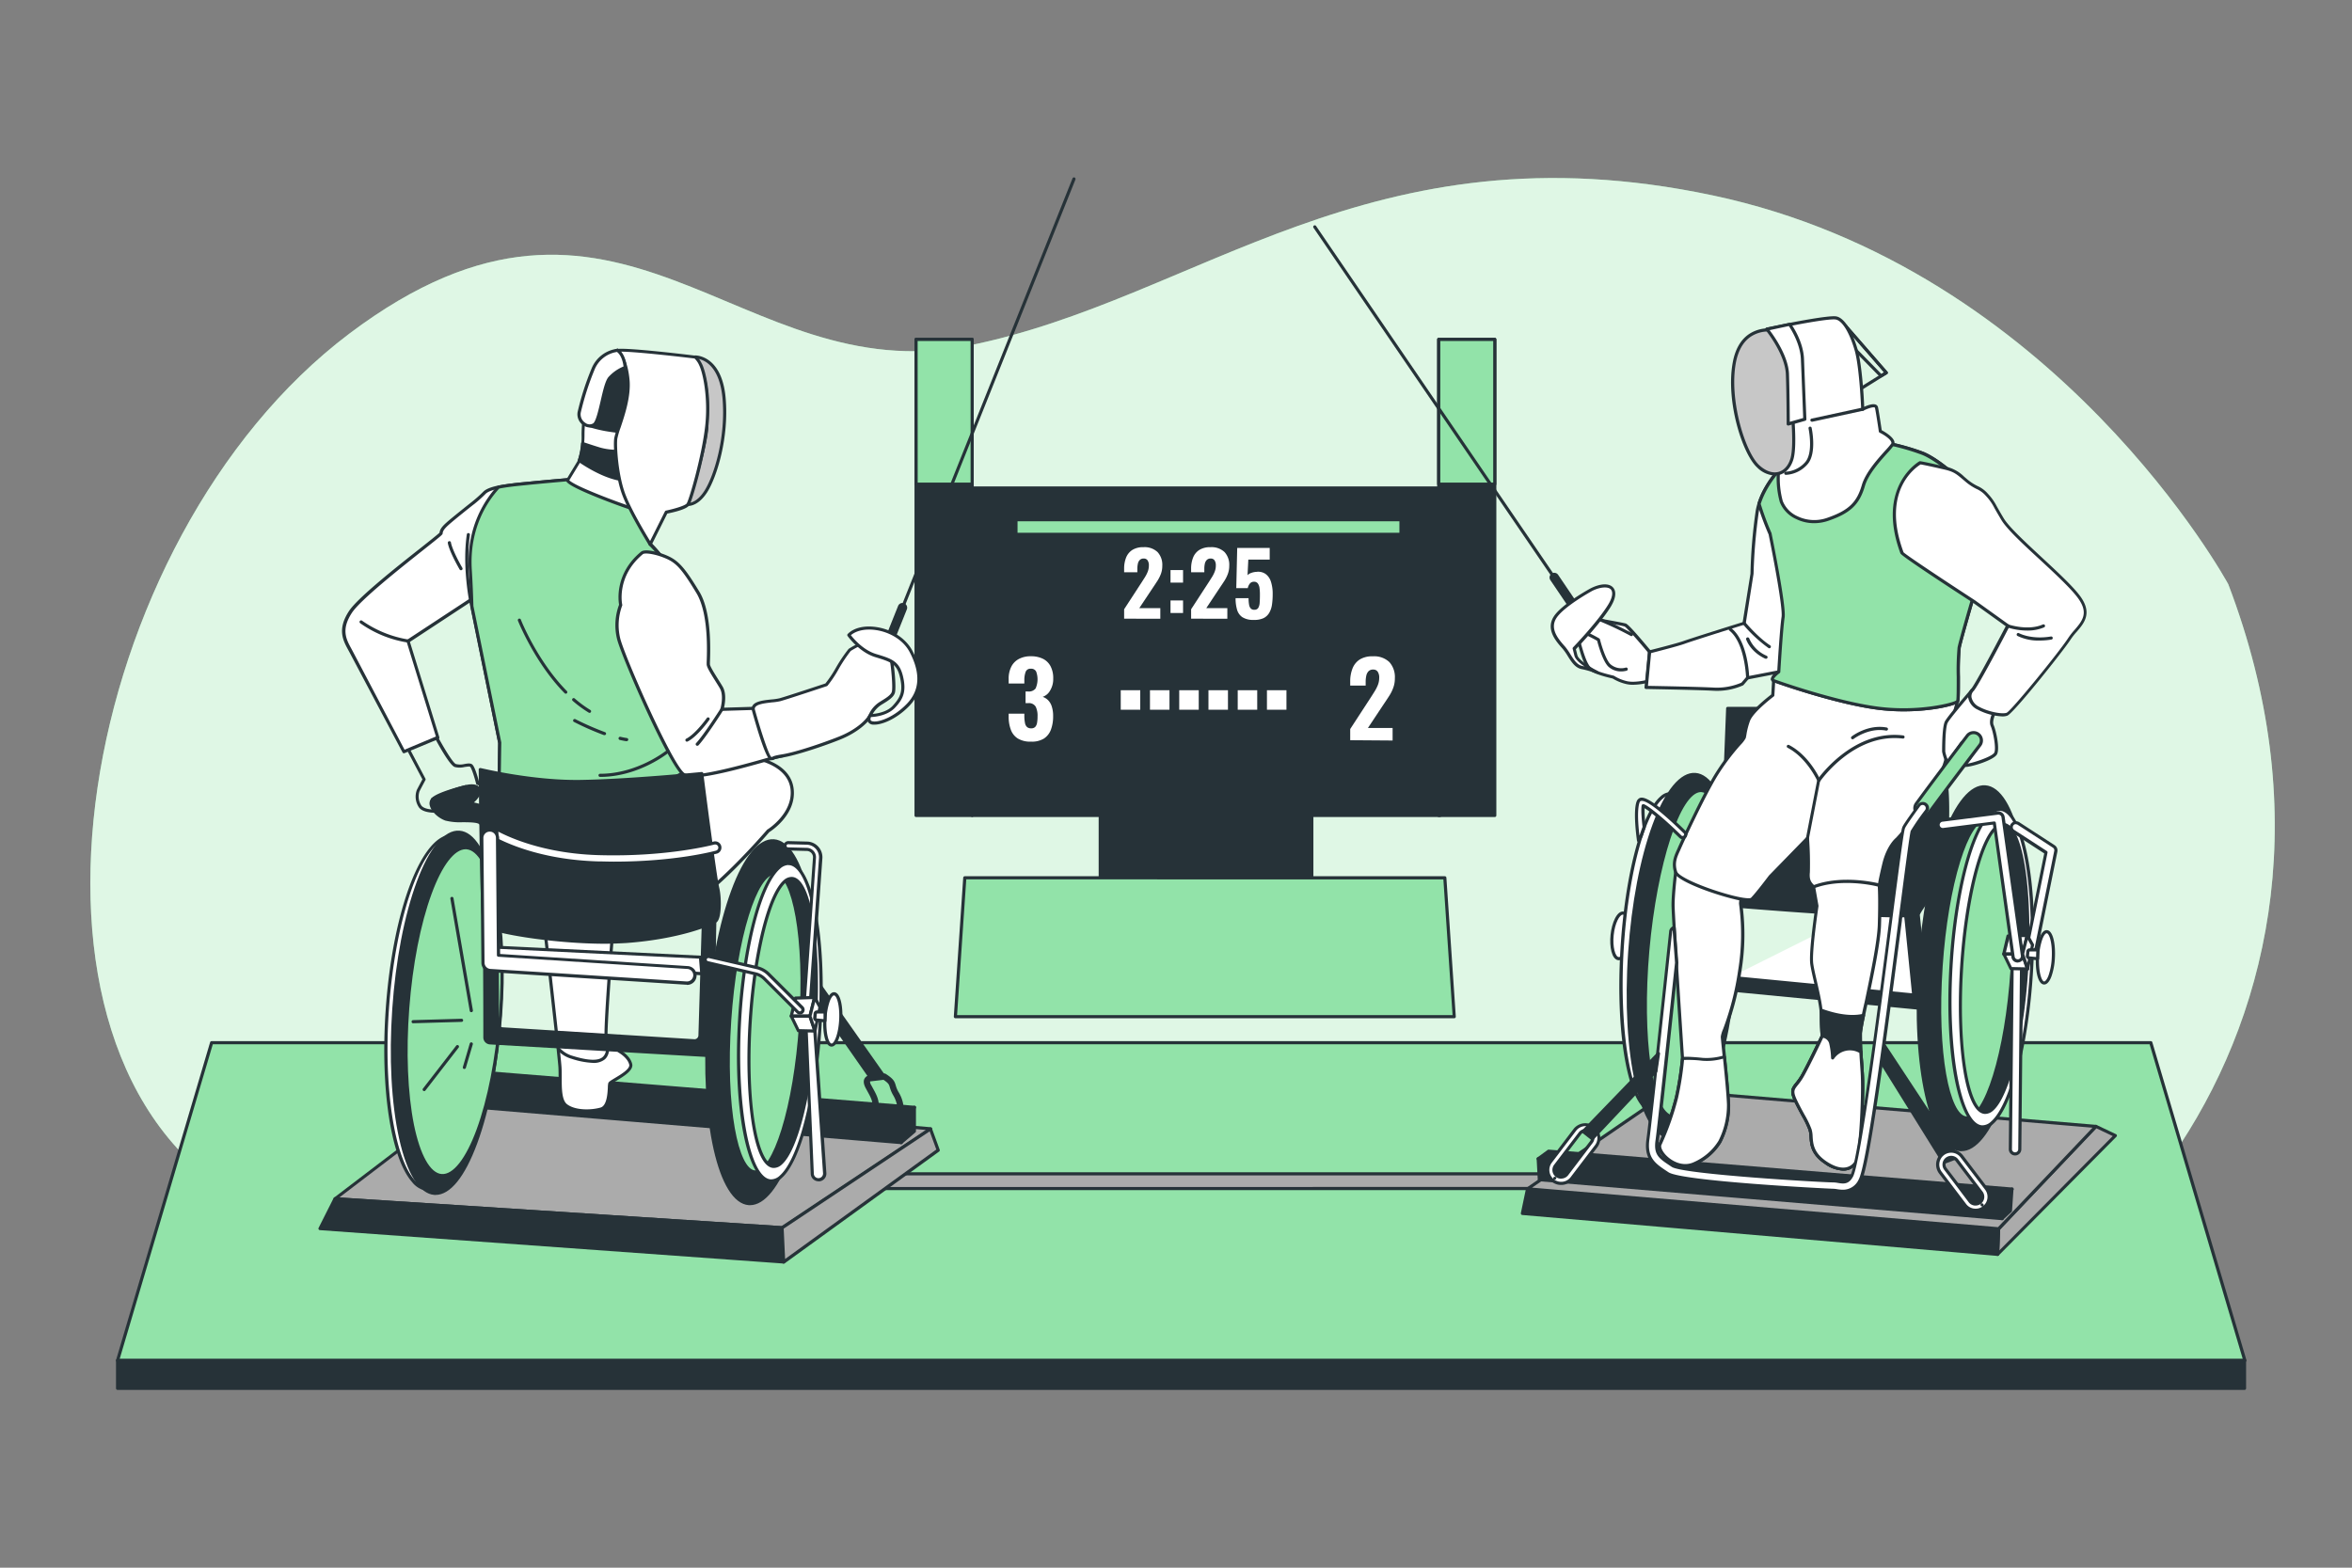 <svg xmlns="http://www.w3.org/2000/svg" viewBox="0 0 750 500"><rect x="0" y="0" width="750" height="500" fill="#808080" stroke="none"/><g id="background-simple"><path d="M710.55,186.34S656,85.64,546.24,62.34,382.16,95.58,308.72,110.25s-110.9-69-197.35-3.82-115.93,229-35.06,275.79,162.11,48.78,268,35.5,163.37,18.4,238.53,18.75S764.85,328.87,710.55,186.34Z" style="fill:#92E3A9"></path><path d="M710.55,186.34S656,85.64,546.24,62.34,382.16,95.58,308.72,110.25s-110.9-69-197.35-3.82-115.93,229-35.06,275.79,162.11,48.78,268,35.5,163.37,18.4,238.53,18.75S764.85,328.87,710.55,186.34Z" style="fill:#fff;opacity:0.7"></path></g><g id="Platform"><polygon points="715.85 433.91 37.49 433.91 67.49 332.56 685.85 332.56 715.85 433.91" style="fill:#92E3A9"></polygon><path d="M715.85,434.41H37.49a.48.48,0,0,1-.4-.2.46.46,0,0,1-.08-.44L67,332.42a.5.5,0,0,1,.48-.36H685.85a.5.5,0,0,1,.48.36l30,101.35a.53.53,0,0,1-.08.44A.48.48,0,0,1,715.85,434.41Zm-677.69-1h677l-29.7-100.35H67.86Z" style="fill:#263238"></path><rect x="37.49" y="433.91" width="678.24" height="8.89" style="fill:#263238"></rect><path d="M715.73,443.3H37.49a.5.5,0,0,1-.5-.5v-8.89a.5.5,0,0,1,.5-.5H715.73a.51.51,0,0,1,.5.5v8.89A.5.5,0,0,1,715.73,443.3ZM38,442.3H715.23v-7.89H38Z" style="fill:#263238"></path><rect x="259.01" y="374.37" width="266.12" height="4.7" style="fill:#ababab"></rect><path d="M525.13,379.57H259a.5.5,0,0,1-.5-.5v-4.69a.5.5,0,0,1,.5-.5H525.13a.5.5,0,0,1,.5.5v4.69A.5.5,0,0,1,525.13,379.57Zm-265.62-1H524.63v-3.69H259.51Z" style="fill:#263238"></path></g><g id="Board"><rect x="309.98" y="155.64" width="149.19" height="104.44" style="fill:#263238"></rect><path d="M459.17,260.58H310a.5.5,0,0,1-.5-.5V155.64a.51.51,0,0,1,.5-.5H459.17a.5.5,0,0,1,.5.5V260.08A.5.5,0,0,1,459.17,260.58Zm-148.69-1H458.67V156.14H310.48Z" style="fill:#263238"></path><rect x="350.84" y="176.62" width="67.46" height="104.44" style="fill:#263238"></rect><path d="M418.31,281.56H350.84a.5.5,0,0,1-.5-.5V176.62a.51.51,0,0,1,.5-.5h67.47a.51.51,0,0,1,.5.5V281.06A.5.5,0,0,1,418.31,281.56Zm-67-1h66.47V177.12H351.34Z" style="fill:#263238"></path><path d="M358.46,197.32v-3l5.49-8.44,1.16-1.81a11.28,11.28,0,0,0,.89-1.77,5.39,5.39,0,0,0,.35-1.94,2.75,2.75,0,0,0-.42-1.65,1.4,1.4,0,0,0-1.2-.57,1.69,1.69,0,0,0-1.28.46,2.4,2.4,0,0,0-.61,1.21,7.65,7.65,0,0,0-.17,1.64v1.06h-4.21v-1.12a9.46,9.46,0,0,1,.63-3.56,5.14,5.14,0,0,1,2-2.44,6.46,6.46,0,0,1,3.55-.87,6,6,0,0,1,4.48,1.56,6,6,0,0,1,1.51,4.37,7.32,7.32,0,0,1-.42,2.52,11.84,11.84,0,0,1-1.1,2.23c-.46.71-.94,1.45-1.46,2.21l-4.35,6.54H370v3.4Z" style="fill:#fff"></path><path d="M373.25,185.82v-4h4v4Zm0,9.69v-4h4v4Z" style="fill:#fff"></path><path d="M379.82,197.32v-3l5.49-8.44c.41-.63.79-1.24,1.15-1.81a9.78,9.78,0,0,0,.89-1.77,5.18,5.18,0,0,0,.35-1.94,2.83,2.83,0,0,0-.41-1.65,1.4,1.4,0,0,0-1.2-.57,1.67,1.67,0,0,0-1.28.46,2.49,2.49,0,0,0-.62,1.21,7.67,7.67,0,0,0-.16,1.64v1.06h-4.21v-1.12a9.46,9.46,0,0,1,.63-3.56,5.14,5.14,0,0,1,2-2.44,6.46,6.46,0,0,1,3.55-.87,6,6,0,0,1,4.48,1.56,6,6,0,0,1,1.5,4.37,7.32,7.32,0,0,1-.42,2.52,11.21,11.21,0,0,1-1.09,2.23c-.46.71-.95,1.45-1.47,2.21l-4.34,6.54h6.71v3.4Z" style="fill:#fff"></path><path d="M399.79,197.71a6.39,6.39,0,0,1-3.62-.86,4.3,4.3,0,0,1-1.71-2.43,12.74,12.74,0,0,1-.46-3.64h4.14a11.88,11.88,0,0,0,.16,2.06,2.38,2.38,0,0,0,.56,1.25,1.51,1.51,0,0,0,1.21.39,1.35,1.35,0,0,0,1.17-.61,3.71,3.71,0,0,0,.44-1.67c.06-.73.08-1.58.08-2.56a14.78,14.78,0,0,0-.13-2.12,3.21,3.21,0,0,0-.55-1.45,1.47,1.47,0,0,0-1.24-.53,1.63,1.63,0,0,0-1.24.53,3.28,3.28,0,0,0-.71,1.5h-3.67l.3-12.81h10.36v3.71h-6.82l-.25,5a2.56,2.56,0,0,1,1.13-.72,5.32,5.32,0,0,1,1.71-.36,4.13,4.13,0,0,1,2.91.67,4.81,4.81,0,0,1,1.71,2.46,12.41,12.41,0,0,1,.56,4,22.55,22.55,0,0,1-.22,3.3,7.29,7.29,0,0,1-.87,2.62,4.33,4.33,0,0,1-1.83,1.71A6.85,6.85,0,0,1,399.79,197.71Z" style="fill:#fff"></path><path d="M328.76,236.54a7.68,7.68,0,0,1-4.2-1,5.54,5.54,0,0,1-2.23-2.81,11.59,11.59,0,0,1-.69-4.16v-.95h5v.89a11.48,11.48,0,0,0,.21,2.1,2.29,2.29,0,0,0,.64,1.26,1.85,1.85,0,0,0,1.3.42,1.72,1.72,0,0,0,1.31-.44,2.5,2.5,0,0,0,.59-1.29,11.17,11.17,0,0,0,.16-2.09,6.48,6.48,0,0,0-.59-3.08,2.47,2.47,0,0,0-2.35-1.13h-.88v-3.72h.79a2.71,2.71,0,0,0,2.4-.95,7.12,7.12,0,0,0,.18-5.42,1.75,1.75,0,0,0-1.7-.89,1.59,1.59,0,0,0-1.64,1,7.35,7.35,0,0,0-.42,2.52V218h-5v-1.44a8.34,8.34,0,0,1,.85-3.94,5.69,5.69,0,0,1,2.42-2.46,7.85,7.85,0,0,1,3.82-.85,8.45,8.45,0,0,1,3.85.81,5.51,5.51,0,0,1,2.43,2.39,8.14,8.14,0,0,1,.84,3.89,7.05,7.05,0,0,1-1,3.85,4.28,4.28,0,0,1-2.36,2,4.43,4.43,0,0,1,1.73,1.08,5,5,0,0,1,1.17,2,9.84,9.84,0,0,1,.43,3.11,12,12,0,0,1-.69,4.23,5.81,5.81,0,0,1-2.25,2.89A7.36,7.36,0,0,1,328.76,236.54Z" style="fill:#fff"></path><path d="M430.55,236.08v-3.56l6.44-9.89q.72-1.11,1.35-2.13a11.85,11.85,0,0,0,1.05-2.07,6.31,6.31,0,0,0,.41-2.27,3.28,3.28,0,0,0-.49-1.94,1.64,1.64,0,0,0-1.41-.67,2,2,0,0,0-1.5.53,2.9,2.9,0,0,0-.72,1.43,8.84,8.84,0,0,0-.2,1.92v1.24h-4.93v-1.3a11.13,11.13,0,0,1,.74-4.18,6,6,0,0,1,2.32-2.86,7.47,7.47,0,0,1,4.16-1,7,7,0,0,1,5.26,1.83,7.11,7.11,0,0,1,1.76,5.13,8.53,8.53,0,0,1-.49,3,12.49,12.49,0,0,1-1.29,2.62c-.53.83-1.1,1.7-1.71,2.59l-5.1,7.68h7.87v4Z" style="fill:#fff"></path><rect x="323.97" y="165.74" width="122.77" height="4.66" style="fill:#92E3A9"></rect><path d="M446.74,170.91H324a.5.5,0,0,1-.5-.5v-4.66a.5.5,0,0,1,.5-.5H446.74a.5.5,0,0,1,.5.5v4.66A.51.51,0,0,1,446.74,170.91Zm-122.27-1H446.24v-3.66H324.47Z" style="fill:#263238"></path><rect x="357.38" y="220.14" width="6.22" height="6.22" style="fill:#fff"></rect><rect x="366.7" y="220.14" width="6.22" height="6.22" style="fill:#fff"></rect><rect x="376.03" y="220.14" width="6.22" height="6.22" style="fill:#fff"></rect><rect x="385.35" y="220.14" width="6.22" height="6.22" style="fill:#fff"></rect><rect x="394.68" y="220.14" width="6.22" height="6.22" style="fill:#fff"></rect><rect x="404" y="220.14" width="6.22" height="6.22" style="fill:#fff"></rect><polygon points="463.72 324.26 304.65 324.26 307.65 279.97 460.72 279.97 463.72 324.26" style="fill:#92E3A9"></polygon><path d="M463.72,324.76H304.65a.48.48,0,0,1-.36-.16.49.49,0,0,1-.14-.38l3-44.29a.5.5,0,0,1,.5-.46H460.72a.49.49,0,0,1,.5.46l3,44.29a.5.5,0,0,1-.5.54Zm-158.53-1h158l-2.93-43.29H308.12Z" style="fill:#263238"></path><rect x="292.11" y="108.25" width="17.87" height="151.83" style="fill:#263238"></rect><path d="M310,260.58H292.11a.5.5,0,0,1-.5-.5V108.25a.5.5,0,0,1,.5-.5H310a.5.5,0,0,1,.5.5V260.08A.5.5,0,0,1,310,260.58Zm-17.37-1h16.87V108.75H292.61Z" style="fill:#263238"></path><rect x="292.11" y="108.25" width="17.87" height="46.16" style="fill:#92E3A9"></rect><path d="M310,154.91H292.11a.5.5,0,0,1-.5-.5V108.25a.5.5,0,0,1,.5-.5H310a.5.5,0,0,1,.5.5v46.16A.5.5,0,0,1,310,154.91Zm-17.37-1h16.87V108.75H292.61Z" style="fill:#263238"></path><rect x="458.78" y="108.25" width="17.87" height="151.83" style="fill:#263238"></rect><path d="M476.65,260.58H458.78a.5.5,0,0,1-.5-.5V108.25a.5.5,0,0,1,.5-.5h17.87a.5.5,0,0,1,.5.5V260.08A.5.5,0,0,1,476.65,260.58Zm-17.37-1h16.87V108.75H459.28Z" style="fill:#263238"></path><rect x="458.78" y="108.25" width="17.87" height="46.16" style="fill:#92E3A9"></rect><path d="M476.65,154.91H458.78a.5.5,0,0,1-.5-.5V108.25a.5.5,0,0,1,.5-.5h17.87a.5.5,0,0,1,.5.5v46.16A.5.5,0,0,1,476.65,154.91Zm-17.37-1h16.87V108.75H459.28Z" style="fill:#263238"></path></g><g id="character-2"><ellipse cx="516.87" cy="298.48" rx="7.31" ry="2.81" transform="translate(166.51 781.7) rotate(-84.06)" style="fill:#fff"></ellipse><path d="M516.23,306.26h-.17c-2.14-.22-2.88-4.34-2.49-8.11s2-7.68,4.1-7.42,2.88,4.34,2.49,8.11S518.28,306.26,516.23,306.26Zm1.28-14.55c-1.08,0-2.55,2.74-2.94,6.54s.51,6.9,1.59,7,2.6-2.66,3-6.54h0c.4-3.87-.51-6.9-1.6-7Z" style="fill:#263238"></path><polygon points="637.31 391.91 668.33 359.25 674.54 362.19 636.98 400.07 637.31 391.91" style="fill:#ababab"></polygon><path d="M637,400.57a.5.5,0,0,1-.5-.52l.33-8.16a.52.52,0,0,1,.14-.33l31-32.65a.5.5,0,0,1,.58-.11l6.2,2.94a.51.51,0,0,1,.28.37.46.46,0,0,1-.14.43l-37.55,37.88A.51.51,0,0,1,637,400.57Zm.82-8.45-.27,6.69,36.15-36.47-5.23-2.48Z" style="fill:#263238"></path><polygon points="636.98 400.07 485.46 387.01 487.1 379.17 637.31 391.91 636.98 400.07" style="fill:#263238"></polygon><path d="M637,400.57h0L485.42,387.51a.53.53,0,0,1-.36-.2.57.57,0,0,1-.09-.4l1.64-7.84a.49.49,0,0,1,.53-.39l150.21,12.73a.5.5,0,0,1,.46.52l-.33,8.16a.46.46,0,0,1-.17.36A.5.5,0,0,1,637,400.57Zm-150.91-14,150.43,13,.29-7.16L487.5,379.71Z" style="fill:#263238"></path><polygon points="668.33 359.25 532.81 347.82 487.1 379.17 637.31 391.91 668.33 359.25" style="fill:#ababab"></polygon><path d="M637.31,392.41h0L487.05,379.67a.5.5,0,0,1-.44-.37.52.52,0,0,1,.2-.54l45.72-31.35a.54.54,0,0,1,.33-.08l135.51,11.43a.49.49,0,0,1,.43.32.48.48,0,0,1-.11.52l-31,32.65A.48.48,0,0,1,637.31,392.41ZM488.54,378.79l148.57,12.6,30.14-31.72L533,348.34Z" style="fill:#263238"></path><polygon points="493.78 367.16 490.46 369.57 638.56 381.97 641.59 379.25 493.78 367.16" style="fill:#263238"></polygon><path d="M638.56,382.47h0l-148.1-12.4a.48.48,0,0,1-.44-.36.49.49,0,0,1,.19-.54l3.32-2.42a.5.5,0,0,1,.33-.09l147.81,12.09a.49.49,0,0,1,.43.34.5.5,0,0,1-.14.53l-3,2.72A.53.53,0,0,1,638.56,382.47ZM491.84,369.19l146.55,12.26,2-1.8-146.46-12Z" style="fill:#263238"></path><polygon points="490.46 369.57 490.81 376.25 638.41 388.67 638.56 381.97 490.46 369.57" style="fill:#263238"></polygon><path d="M638.42,389.17h0l-147.6-12.42a.52.52,0,0,1-.46-.48L490,369.6a.5.5,0,0,1,.54-.52l148.1,12.39a.49.49,0,0,1,.46.51l-.14,6.7a.53.53,0,0,1-.17.36A.51.51,0,0,1,638.42,389.17ZM491.29,375.79l146.64,12.33.12-5.69L491,370.12Z" style="fill:#263238"></path><polygon points="641.59 379.25 641.12 386.15 638.41 388.67 638.56 381.97 641.59 379.25" style="fill:#263238"></polygon><path d="M638.42,389.17a.54.54,0,0,1-.21-.05.48.48,0,0,1-.29-.46l.14-6.7a.53.53,0,0,1,.17-.36l3-2.72a.49.49,0,0,1,.55-.08.48.48,0,0,1,.28.48l-.47,6.9a.45.45,0,0,1-.15.33l-2.7,2.52A.51.51,0,0,1,638.42,389.17Zm.64-7-.12,5.3,1.69-1.57.37-5.48Z" style="fill:#263238"></path><path d="M533.08,253.11c-7.08-.57-14.16,21.64-15.81,49.59s2.74,51.08,9.81,51.65,14.16-21.64,15.82-49.6S540.16,253.67,533.08,253.11Zm8.26,51.44c-1.65,25.36-7.62,45.58-13.33,45.17s-9-21.31-7.35-46.67,7.62-45.58,13.32-45.16S543,279.2,541.34,304.55Z" style="fill:#fff"></path><path d="M527.35,354.86H527c-7.46-.6-12-23.52-10.27-52.17,1.38-23.33,6.61-43.33,12.73-48.65a4.89,4.89,0,0,1,3.62-1.42c7.46.6,12,23.51,10.28,52.17-1.38,23.32-6.62,43.33-12.73,48.65A5.11,5.11,0,0,1,527.35,354.86Zm5.47-101.26a4.15,4.15,0,0,0-2.66,1.18c-5.93,5.16-11,24.88-12.4,48-1.6,27.18,2.68,50.59,9.36,51.12a4,4,0,0,0,2.89-1.18c5.93-5.16,11-24.87,12.39-47.95,1.61-27.17-2.68-50.58-9.36-51.11Zm-4.63,96.62H528c-6.78-.49-9.3-24.38-7.82-47.19,1.42-21.75,6-40.07,11.14-44.55a3.69,3.69,0,0,1,2.72-1.08c6.78.49,9.3,24.38,7.81,47.19-1.41,21.75-6,40.08-11.14,44.56A3.82,3.82,0,0,1,528.19,350.22Zm5.62-91.84a2.88,2.88,0,0,0-1.85.84c-4.88,4.25-9.42,22.7-10.8,43.86-1.77,27.17,2.13,45.79,6.89,46.14a2.73,2.73,0,0,0,2-.84c4.88-4.25,9.42-22.7,10.8-43.86,1.76-27.17-2.14-45.79-6.89-46.13Z" style="fill:#263238"></path><polygon points="565.37 225.94 550.92 225.94 550.16 245.33 565.75 244.19 565.37 225.94" style="fill:#263238"></polygon><path d="M550.16,245.83a.5.5,0,0,1-.35-.14.48.48,0,0,1-.15-.38l.76-19.39a.5.5,0,0,1,.5-.48h14.45a.51.51,0,0,1,.5.49l.38,18.25a.5.5,0,0,1-.47.51l-15.59,1.14Zm1.24-19.39-.72,18.35,14.56-1.06-.36-17.29Z" style="fill:#263238"></path><path d="M540.52,247c-9.35-.65-18.7,24.73-20.89,56.68s3.62,58.38,13,59S551.31,338,553.49,306,549.87,247.64,540.52,247Zm8.55,58.72c-1.8,26.34-8.32,47.34-14.56,46.91s-9.84-22.13-8-48.47,8.33-47.35,14.57-46.92S550.88,279.38,549.07,305.72Z" style="fill:#263238"></path><path d="M533,363.22h-.38c-9.77-.68-15.68-26.84-13.44-59.56,1.07-15.5,3.83-30,7.79-40.71,4-10.93,8.9-16.76,13.64-16.44,9.77.67,15.67,26.83,13.43,59.56-1.06,15.5-3.82,29.95-7.78,40.7S537.59,363.22,533,363.22Zm7.23-115.73c-4.13,0-8.6,5.72-12.32,15.8-3.93,10.66-6.67,25-7.73,40.43-2.16,31.62,3.45,57.86,12.51,58.49,4.2.27,8.82-5.46,12.63-15.79,3.93-10.67,6.67-25,7.73-40.43,2.16-31.63-3.45-57.87-12.51-58.49Zm-5.47,105.65h-.24c-6.61-.46-10.35-22-8.5-49,.88-12.78,2.88-24.71,5.64-33.61,2-6.44,5.28-14,9.46-13.77,6.62.46,10.35,22,8.5,49-.87,12.78-2.87,24.71-5.64,33.61C542,345.68,538.79,353.14,534.71,353.14Zm6.14-95.4c-2.69,0-5.69,4.74-8.28,13.07-2.74,8.82-4.73,20.68-5.6,33.38-1.93,28.23,2.36,47.58,7.57,47.94,2.75.22,5.8-4.57,8.44-13.07,2.74-8.82,4.73-20.68,5.6-33.38h0c1.93-28.23-2.36-47.58-7.58-47.94Z" style="fill:#263238"></path><ellipse cx="538.12" cy="304.2" rx="52.27" ry="12.71" transform="translate(188.05 813.67) rotate(-84.99)" style="fill:#92E3A9"></ellipse><path d="M533.82,356.78h-.31c-7.39-.65-11.14-24.25-8.55-53.73s10.37-52.05,17.77-51.41c3.64.32,6.5,6.17,8.07,16.46,1.53,10.08,1.7,23.32.48,37.26C548.73,334.42,541.1,356.78,533.82,356.78Zm8.58-104.16c-6.54,0-14,22.9-16.45,50.51-2.45,27.95,1,52.06,7.64,52.64h.25c6.54,0,14-22.9,16.45-50.51,1.21-13.87,1-27-.48-37-1.47-9.65-4.08-15.34-7.17-15.61Z" style="fill:#263238"></path><path d="M619.78,277.68s-10.4,11.81-10.12,14.06,2.81,27.83,2.81,27.83l-64.11-6.18" style="fill:#fff"></path><path d="M612.47,322.07h-.24l-64.11-6.18a2.51,2.51,0,0,1-2.25-2.73,2.48,2.48,0,0,1,2.73-2.25l61.08,5.89c-.68-6.83-2.29-23-2.5-24.74-.13-1-.42-3.37,10.73-16a2.5,2.5,0,0,1,3.75,3.31c-4.14,4.7-8.83,10.68-9.48,12.42.41,3.66,2.68,26.57,2.78,27.58a2.5,2.5,0,0,1-2.49,2.74Z" style="fill:#263238"></path><path d="M549.48,288.64s56.24,4.78,60.18,3.1,8.43-13.22,10.12-18.56,1.41-20.81.84-22.78c-.49-1.73-47.85-3-59.36-3.31a5.45,5.45,0,0,0-4.18,1.79c-5,5.54-19.55,21.74-20.25,24.3-.84,3.09.28,11,1.69,12.65S546.11,289.21,549.48,288.64Z" style="fill:#263238"></path><path d="M604.63,292.58c-14.4,0-52.55-3.21-55.13-3.43-3.46.54-9.81-1.12-11.37-3s-2.65-9.94-1.78-13.1c.68-2.52,13-16.44,20.36-24.51a5.93,5.93,0,0,1,4.56-1.95c59.21,1.49,59.66,3.08,59.84,3.67.63,2.23.82,17.77-.85,23.07-1.82,5.76-6.34,17.12-10.4,18.87A20,20,0,0,1,604.63,292.58Zm-55.15-4.44h0c15.6,1.32,56.8,4.47,59.93,3.13,3.46-1.49,7.78-11.73,9.84-18.25,1.64-5.17,1.37-20.09.87-22.37-2-1-25-2.22-58.92-3.07a4.89,4.89,0,0,0-3.8,1.63c-12,13.21-19.69,22.45-20.14,24.09-.83,3,.35,10.71,1.59,12.2s7.19,3.19,10.5,2.64Z" style="fill:#263238"></path><path d="M534.33,278.16s-.83,6.64-.83,10.51,3,48.95,3,48.95a98.76,98.76,0,0,1-1.94,12.44A87.5,87.5,0,0,1,529.36,365c-1.11,2.22,4.7,8.58,10.51,6.36a17.85,17.85,0,0,0,8.57-7.19,25.33,25.33,0,0,0,2.76-11.89c-.27-6.36-1.93-20.46-1.93-21.57s3.59-8,5.53-21a72.31,72.31,0,0,0,.28-21.57,26.69,26.69,0,0,1,.55-3.31Z" style="fill:#fff"></path><path d="M537.34,372.32a9.78,9.78,0,0,1-7-3.32c-1.42-1.58-2-3.2-1.47-4.23a87.6,87.6,0,0,0,5.21-14.83,98.84,98.84,0,0,0,1.93-12.37c-.13-1.76-3-45.06-3-48.9s.83-10.51.84-10.57a.51.51,0,0,1,.22-.36.52.52,0,0,1,.42-.06l21.3,6.64a.51.51,0,0,1,.34.58,25.31,25.31,0,0,0-.54,3.21c0,.12,0,.37.08.75a72.33,72.33,0,0,1-.37,20.9,90.67,90.67,0,0,1-4.85,18.88,15.28,15.28,0,0,0-.67,2.06c0,.37.21,2.46.48,5.1.51,4.91,1.27,12.33,1.45,16.45a25.78,25.78,0,0,1-2.82,12.16,18.23,18.23,0,0,1-8.84,7.41A7.48,7.48,0,0,1,537.34,372.32Zm-2.58-93.51c-.2,1.72-.76,6.73-.76,9.86,0,3.81,3,48.46,3,48.91a99.65,99.65,0,0,1-1.95,12.6,87.07,87.07,0,0,1-5.3,15c-.25.51.05,1.7,1.32,3.11,2,2.15,5.36,3.78,8.57,2.56a17.47,17.47,0,0,0,8.31-7,25,25,0,0,0,2.7-11.63c-.17-4.09-.94-11.49-1.44-16.39-.32-3.14-.49-4.8-.49-5.2a9.79,9.79,0,0,1,.73-2.4,89.41,89.41,0,0,0,4.8-18.69,71.08,71.08,0,0,0,.37-20.61c-.06-.46-.09-.75-.09-.89a21.54,21.54,0,0,1,.46-3Z" style="fill:#263238"></path><path d="M542.91,337.89c-5.26-.55-6.36-.27-6.36-.27a98.76,98.76,0,0,1-1.94,12.44A87.5,87.5,0,0,1,529.36,365c-1.11,2.22,4.7,8.58,10.51,6.36a17.85,17.85,0,0,0,8.57-7.19,25.33,25.33,0,0,0,2.76-11.89c-.16-3.77-.81-10.29-1.32-15.18A19.27,19.27,0,0,1,542.91,337.89Z" style="fill:#fff"></path><path d="M537.34,372.32a9.78,9.78,0,0,1-7-3.32c-1.42-1.58-2-3.2-1.47-4.23a87.6,87.6,0,0,0,5.21-14.83,98.84,98.84,0,0,0,1.93-12.37.5.5,0,0,1,.38-.44c.12,0,1.34-.28,6.53.27h0a18.94,18.94,0,0,0,6.79-.79.49.49,0,0,1,.42.07.47.47,0,0,1,.21.36c.6,5.79,1.17,11.65,1.32,15.21a25.78,25.78,0,0,1-2.82,12.16,18.23,18.23,0,0,1-8.84,7.41A7.48,7.48,0,0,1,537.34,372.32ZM537,338.07a98.64,98.64,0,0,1-1.91,12.11,87.07,87.07,0,0,1-5.3,15c-.25.51.05,1.7,1.32,3.11,2,2.15,5.36,3.78,8.57,2.56a17.47,17.47,0,0,0,8.31-7,25,25,0,0,0,2.7-11.63c-.14-3.41-.68-9-1.25-14.57a18.7,18.7,0,0,1-6.6.67A36.58,36.58,0,0,0,537,338.07Z" style="fill:#263238"></path><path d="M565.58,217l-.27,4.7s-6.64,5-7.75,8a37.67,37.67,0,0,0-1.38,5.53c-.28.83-5,5.26-9.12,12.17s-10.79,21.3-11.62,23.23-2.21,4.15-1.11,7.47,22.68,10.23,24.34,8.57,5.81-7.19,5.81-7.19l11.89-12.17s.55,8,.28,10.79.55,3.59,1.66,4.7-.56-.55,8-.83a91.68,91.68,0,0,1,13,.28,51,51,0,0,1,1.39-6.64c1.38-5.81,4.14-8,4.14-8s8.58-9.13,12.72-17.7a47.51,47.51,0,0,0,4.71-18c0-1.39,1.93-8.3,1.93-8.3S601.81,226.44,565.58,217Z" style="fill:#fff"></path><path d="M557.54,287.48a21.65,21.65,0,0,1-4.59-.71c-6.17-1.46-18.15-5.64-19.09-8.45-1-3.09,0-5.31.79-7.1.12-.24.23-.49.33-.73.83-1.93,7.49-16.36,11.65-23.29a73.11,73.11,0,0,1,7.63-10.28,15.69,15.69,0,0,0,1.45-1.79,8.12,8.12,0,0,0,.21-1,23.54,23.54,0,0,1,1.17-4.53c1-2.89,6.62-7.25,7.73-8.11l.26-4.47a.51.51,0,0,1,.21-.37.48.48,0,0,1,.42-.08c35.7,9.26,58.22,6.65,58.44,6.62a.52.52,0,0,1,.44.17.48.48,0,0,1,.1.46,71.3,71.3,0,0,0-1.91,8.17A47.63,47.63,0,0,1,618,250.17c-4.14,8.54-12.73,17.73-12.81,17.82s-2.71,2.25-4,7.8a56.75,56.75,0,0,0-1.37,6.53.49.49,0,0,1-.17.36.48.48,0,0,1-.39.12,95.69,95.69,0,0,0-12.92-.27c-5,.16-6.46.81-7,1.05s-.87.15-1.39-.37c-1.13-1.13-2.1-2.1-1.8-5.1a88.67,88.67,0,0,0-.21-9.58l-11.11,11.36c-.12.18-4.14,5.53-5.81,7.19C558.89,287.22,558.63,287.48,557.54,287.48Zm8.51-69.8-.24,4.09a.49.49,0,0,1-.2.37c-.07.05-6.53,4.93-7.58,7.79a23.39,23.39,0,0,0-1.13,4.36,8.26,8.26,0,0,1-.24,1.16,9.94,9.94,0,0,1-1.64,2.13,71.18,71.18,0,0,0-7.54,10.14c-4.13,6.88-10.76,21.24-11.58,23.17l-.34.75c-.77,1.71-1.66,3.64-.75,6.36.48,1.45,6.67,4.36,14.09,6.62,6.1,1.87,9,2.06,9.42,1.75,1.61-1.61,5.72-7.07,5.76-7.13L576,267a.5.5,0,0,1,.53-.12.51.51,0,0,1,.33.44,106.22,106.22,0,0,1,.27,10.87c-.25,2.53.45,3.23,1.52,4.3l.2.19.07,0c.64-.29,2.13-1,7.38-1.14a104.51,104.51,0,0,1,12.58.23c.11-.75.43-2.45,1.33-6.21,1.4-5.9,4.2-8.2,4.32-8.29s8.52-9.12,12.58-17.53A46.44,46.44,0,0,0,621.78,232a59.49,59.49,0,0,1,1.76-7.73C619.38,224.61,598,225.89,566.05,217.68Zm-.74,4.06h0Z" style="fill:#263238"></path><path d="M576.37,267.87h-.1a.49.49,0,0,1-.39-.58l3.56-18.37c-.49-1-3.73-7.46-9.39-10.41a.5.5,0,1,1,.47-.88c6.44,3.36,9.76,10.71,9.9,11a.52.52,0,0,1,0,.3l-3.6,18.53A.5.5,0,0,1,576.37,267.87Z" style="fill:#263238"></path><path d="M580,249.34a.5.5,0,0,1-.28-.08.52.52,0,0,1-.13-.7c.11-.16,11.15-16,27.3-14a.5.5,0,1,1-.12,1c-15.57-1.88-26.25,13.46-26.35,13.62A.51.51,0,0,1,580,249.34Z" style="fill:#263238"></path><path d="M590.75,235.79a.47.47,0,0,1-.39-.19.49.49,0,0,1,.08-.7c.21-.16,5.22-4,11.19-2.86a.5.5,0,0,1,.4.58.51.51,0,0,1-.59.4c-5.52-1.05-10.34,2.63-10.38,2.67A.5.5,0,0,1,590.75,235.79Z" style="fill:#263238"></path><path d="M500.62,193.07a1.51,1.51,0,0,1-1.24-.65l-5-7.39a1.5,1.5,0,0,1,2.48-1.69l5,7.39a1.49,1.49,0,0,1-1.24,2.34Z" style="fill:#263238"></path><path d="M495.58,184.69a.5.5,0,0,1-.41-.22L418.88,72.69a.5.5,0,1,1,.82-.56L496,183.91a.51.51,0,0,1-.13.69A.52.52,0,0,1,495.58,184.69Z" style="fill:#263238"></path><path d="M526,207.92s-6.92-8.3-7.75-8.58-10.23-1.93-11.89-2.21-4.15,3-3.32,6.08,2.22,8.85,4.15,10.24,7.19,2.49,7.19,2.49a13.41,13.41,0,0,0,3.87,1.65c2.77.83,6.92-.27,6.92-.27Z" style="fill:#fff"></path><path d="M520.76,218.4a9,9,0,0,1-2.61-.33,14.74,14.74,0,0,1-3.93-1.67c-.76-.16-5.41-1.21-7.28-2.55s-2.93-5.23-4.08-9.55l-.26-1A6.24,6.24,0,0,1,504,197.8a2.87,2.87,0,0,1,2.45-1.16c1.13.18,11,1.92,12,2.23s5.87,6.2,8,8.73a.48.48,0,0,1,.12.36l-.83,9.4a.5.5,0,0,1-.37.44A20.34,20.34,0,0,1,520.76,218.4ZM506.2,197.61a2.23,2.23,0,0,0-1.43.86,5.16,5.16,0,0,0-1.2,4.61l.25,1c.79,2.94,2.1,7.86,3.7,9,1.83,1.31,7,2.4,7,2.41a.46.46,0,0,1,.19.08,13.33,13.33,0,0,0,3.72,1.59c2.15.64,5.28,0,6.3-.2l.78-8.84c-2.74-3.29-6.78-7.94-7.41-8.27s-9.74-1.85-11.79-2.19Z" style="fill:#263238"></path><path d="M520.23,202.38s-8.57-4.42-10-4.7-6.08-.55-7.19-1.1-3.87,2.76.28,4.42a44,44,0,0,1,6.36,3s1.66,6.64,3.6,8.3a5.77,5.77,0,0,0,5.25,1.11" style="fill:#fff"></path><path d="M516.92,214.15a5.91,5.91,0,0,1-3.93-1.43c-1.86-1.59-3.4-7.19-3.7-8.35a45.58,45.58,0,0,0-6.12-2.9c-1.9-.77-2.41-1.85-2.5-2.62a2.75,2.75,0,0,1,1.16-2.49,1.45,1.45,0,0,1,1.48-.23,23.51,23.51,0,0,0,4.64.75c1,.12,1.92.21,2.42.31,1.41.29,9.21,4.29,10.09,4.75a.5.5,0,0,1-.46.89,104,104,0,0,0-9.82-4.66c-.47-.09-1.38-.19-2.34-.29a20.1,20.1,0,0,1-5-.86c-.05,0-.21,0-.45.16a1.79,1.79,0,0,0-.75,1.56c.09.72.74,1.34,1.89,1.8a43.73,43.73,0,0,1,6.44,3.08.51.51,0,0,1,.22.3c.45,1.81,1.94,6.77,3.43,8a5.22,5.22,0,0,0,4.81,1,.5.5,0,1,1,.24,1A7,7,0,0,1,516.92,214.15Z" style="fill:#263238"></path><path d="M507.51,188s-9.13,5-11.62,8.85.83,7.47,2.77,9.68,3,5.81,5.81,6.36a26.65,26.65,0,0,1,4.7,1.39s-6.09-3.05-6.64-5.26l-.55-2.21s8-8.3,11.34-13.83S513,185.24,507.51,188Z" style="fill:#fff"></path><path d="M509.17,214.78a.71.71,0,0,1-.2,0,26,26,0,0,0-4.6-1.36c-2.09-.41-3.28-2.32-4.44-4.16a18.67,18.67,0,0,0-1.65-2.36l-.16-.18c-2-2.25-5.27-6-2.65-10.1,2.53-3.93,11.42-8.81,11.8-9h0c3.09-1.55,5.8-1.65,7.08-.27.66.72,1.47,2.45-.62,6-3.07,5.1-9.95,12.39-11.22,13.72l.49,1.94c.36,1.45,4.1,3.79,6.37,4.93a.5.5,0,0,1-.22.95Zm-1.43-26.33c-.31.17-9.06,5-11.43,8.67-2.21,3.45.66,6.73,2.56,8.9l.17.18a20.11,20.11,0,0,1,1.74,2.49c1.09,1.74,2.12,3.38,3.78,3.71l.7.15c-1.5-1-2.93-2.28-3.21-3.41l-.56-2.21a.51.51,0,0,1,.13-.47c.08-.08,8-8.32,11.27-13.74,1.28-2.14,1.56-3.88.74-4.76S510.37,187.13,507.74,188.45Z" style="fill:#263238"></path><path d="M568.63,148.46s-6.92,6.64-8.3,14.65A170.58,170.58,0,0,0,558.67,183l-2.49,15.76s-16.87,5.25-19.08,6.08-11.06,3-11.06,3l-1.11,11.33s16.32.28,21.57.56a20,20,0,0,0,9.13-1.66l1.66-1.94,10-1.93s-3,2.21-1.66,2.76,20.19,7.19,33.47,8.85,24.61-1.38,25.16-2.21,0-14.38.56-17.15,4.7-16.87,4.7-16.87,4.42-20.18,1.1-28.2-13.27-15.21-17.42-16.87a73.58,73.58,0,0,0-9.68-2.87S575.82,140.44,568.63,148.46Z" style="fill:#fff"></path><path d="M607.08,226.88a65.23,65.23,0,0,1-8.1-.49c-13.06-1.64-31.56-8.08-33.58-8.88a1,1,0,0,1-.67-.8,2.3,2.3,0,0,1,.78-1.59l-8,1.55-1.54,1.8a.65.65,0,0,1-.16.13,20.46,20.46,0,0,1-9.37,1.71c-5.19-.28-21.39-.55-21.56-.56a.48.48,0,0,1-.36-.16.55.55,0,0,1-.13-.38l1.11-11.34a.5.5,0,0,1,.38-.44c.08,0,8.84-2.21,11-3s16.48-5.28,18.82-6L558.18,183A166.57,166.57,0,0,1,559.84,163c1.37-8,8-14.49,8.43-14.92,7.28-8.09,34.08-6.94,35.22-6.89a74.77,74.77,0,0,1,9.85,2.9c4.56,1.83,14.37,9.12,17.69,17.14s-.89,27.68-1.07,28.51c-.05.18-4.16,14.15-4.71,16.86a83.35,83.35,0,0,0-.26,9.2c0,5.88,0,7.66-.36,8.13C624,224.94,616.53,226.88,607.08,226.88Zm-39.84-13.1a.49.49,0,0,1,.46.3.5.5,0,0,1-.16.6c-.95.69-1.83,1.62-1.82,1.91,2.06.79,20.43,7.18,33.39,8.81s23.91-1.3,24.72-2c.16-.46.16-4.38.16-7.54a80.27,80.27,0,0,1,.28-9.4c.56-2.75,4.55-16.33,4.72-16.91,0-.16,4.34-20.09,1.12-27.87s-12.85-14.88-17.15-16.6a73.31,73.31,0,0,0-9.6-2.84c-.19,0-27.41-1.17-34.36,6.58l0,0c-.07.06-6.81,6.62-8.15,14.38A169.62,169.62,0,0,0,559.17,183l-2.49,15.83a.51.51,0,0,1-.35.4c-.17,0-16.88,5.26-19.05,6.07-2,.75-9.11,2.55-10.78,3l-1,10.45c2.88.05,16.39.3,21,.55a19.79,19.79,0,0,0,8.79-1.57l1.59-1.85a.46.46,0,0,1,.28-.17l10-1.93Zm1.39-65.32h0Z" style="fill:#263238"></path><path d="M630.57,161.46c-3.32-8-13.27-15.21-17.42-16.87a73.58,73.58,0,0,0-9.68-2.87s-27.65-1.28-34.84,6.74c0,0-5.57,5.35-7.71,12.25a86.26,86.26,0,0,0,3.56,9.6s4.7,22.95,4.15,26.54-1.39,17.43-1.39,17.43-3,2.21-1.66,2.76,20.19,7.19,33.47,8.85,24.61-1.38,25.16-2.21,0-14.38.56-17.15,4.7-16.87,4.7-16.87S633.89,169.48,630.57,161.46Z" style="fill:#92E3A9"></path><path d="M607.08,226.88a65.23,65.23,0,0,1-8.1-.49c-13.06-1.64-31.56-8.08-33.58-8.88a1,1,0,0,1-.67-.8c-.11-.93,1.25-2.11,2-2.7.11-1.88.85-13.87,1.37-17.23.43-2.77-2.51-18.39-4.13-26.32a89.54,89.54,0,0,1-3.55-9.6.51.51,0,0,1,0-.3c2.15-6.94,7.6-12.24,7.83-12.46,7.24-8.08,34.07-6.93,35.21-6.88a74.77,74.77,0,0,1,9.85,2.9c4.56,1.83,14.37,9.12,17.69,17.14h0c3.35,8.08-.89,27.68-1.07,28.51-.05.18-4.16,14.15-4.71,16.86a83.35,83.35,0,0,0-.26,9.2c0,5.88,0,7.66-.36,8.13C624,224.94,616.53,226.88,607.08,226.88Zm-45.63-66.16a87,87,0,0,0,3.48,9.38.36.36,0,0,1,0,.11c.19.94,4.71,23.08,4.15,26.72s-1.37,17.24-1.38,17.38a.49.49,0,0,1-.2.37c-.95.69-1.83,1.62-1.82,1.91,2.06.79,20.43,7.18,33.39,8.81s23.91-1.3,24.72-2c.16-.46.16-4.38.16-7.54a80.27,80.27,0,0,1,.28-9.4c.56-2.75,4.55-16.33,4.72-16.91,0-.16,4.34-20.09,1.12-27.87h0c-3.17-7.66-12.85-14.88-17.15-16.6a73.31,73.31,0,0,0-9.6-2.84c-.19,0-27.41-1.17-34.36,6.58C568.92,148.87,563.55,154.09,561.45,160.72Z" style="fill:#263238"></path><path d="M564.2,206.76a.53.53,0,0,1-.27-.08,44.43,44.43,0,0,1-8.13-7.57.49.49,0,0,1,.06-.7.51.51,0,0,1,.71.06c0,.05,4.14,4.95,7.9,7.37a.5.5,0,0,1,.15.69A.48.48,0,0,1,564.2,206.76Z" style="fill:#263238"></path><path d="M563.09,210.07a.52.52,0,0,1-.21,0c-4.84-2.28-6-6-6.07-6.12a.5.5,0,0,1,1-.29,10.42,10.42,0,0,0,5.55,5.5.5.5,0,0,1-.22.95Z" style="fill:#263238"></path><path d="M557.29,216.71a.49.49,0,0,1-.5-.49c0-.11-.34-11.15-5.34-15.1a.5.5,0,0,1-.09-.7.51.51,0,0,1,.71-.09c5.37,4.25,5.71,15.4,5.72,15.87a.5.5,0,0,1-.49.51Z" style="fill:#263238"></path><path d="M628.91,220.08s-7.46,8.58-8.29,10.24-.83,8.57-.83,9.4A18.48,18.48,0,0,0,621,243.4l4.55-6.45s3.88.56,3.32,3-3.31,3.83-2.2,4.1,8.84-2.16,9.67-3.82-.28-6.91-1.11-8.85,1.39-5.53,1.39-5.53Z" style="fill:#fff"></path><path d="M626.85,244.6l-.26,0a.76.76,0,0,1-.61-.51c-.14-.47.2-.84.73-1.41a6.27,6.27,0,0,0,1.71-2.77,1.29,1.29,0,0,0-.19-1.11,4.24,4.24,0,0,0-2.41-1.28l-4.37,6.19a.49.49,0,0,1-.46.21.51.51,0,0,1-.41-.3,17.13,17.13,0,0,1-1.29-3.88c0-2.37.08-8,.88-9.63s8.06-10,8.37-10.34a.51.51,0,0,1,.67-.07l7.75,5.81a.5.5,0,0,1,.12.66c-.58.94-1.94,3.69-1.35,5.08.79,1.83,2,7.37,1.1,9.27S628.68,244.6,626.85,244.6Zm-1.26-8.15h.08c.09,0,2.42.36,3.38,1.75a2.27,2.27,0,0,1,.35,1.89,7.2,7.2,0,0,1-1.95,3.23l-.24.26c1.82-.21,8.07-2.23,8.72-3.54s-.31-6.54-1.12-8.43.6-4.54,1.19-5.6l-7-5.26c-2.26,2.6-7.3,8.53-7.93,9.78s-.77,5.49-.77,9.18a12.32,12.32,0,0,0,.86,2.66l4-5.72A.49.49,0,0,1,625.59,236.45Z" style="fill:#263238"></path><path d="M606.51,176.39c.29.78,23,15.49,23,15.49l10.78,7.74s-10,19.08-11.34,20.46-1.1,4.15,1.94,5.81,7.47,2.49,9.13,1.94,17.42-20.19,19.91-24.06,7.74-6.64,3.32-13-21.3-19.64-24.62-25.17-2.76-5.25-5-7.74-3.31-1.94-6.36-4.42-3.59-3.32-7.19-4.15-6.08-1.39-7.74-1.66C612.32,147.63,598.66,155.14,606.51,176.39Z" style="fill:#fff"></path><path d="M638.62,228.5a19,19,0,0,1-8-2.17,5.29,5.29,0,0,1-3-3.74,3.35,3.35,0,0,1,.91-2.86c1-1,7.05-12.31,11.05-20l-10.44-7.49c-10.38-6.74-22.84-14.95-23.13-15.72h0c-7.91-21.4,5.9-29.29,6-29.37a.51.51,0,0,1,.32-.05c1.67.27,4.22.84,7.78,1.66a11.91,11.91,0,0,1,6.22,3.28l1.17,1a16.17,16.17,0,0,0,3.14,2,9.46,9.46,0,0,1,3.28,2.46,17.14,17.14,0,0,1,2.78,3.94c.49.87,1.16,2.06,2.25,3.88,1.66,2.76,7,7.69,12.13,12.46s10.27,9.52,12.47,12.67c3.64,5.25,1,8.36-1.39,11.11a22,22,0,0,0-1.92,2.45c-2.38,3.69-18.27,23.63-20.18,24.26A4.93,4.93,0,0,1,638.62,228.5ZM607,176.15c1,1,14.1,9.67,22.78,15.31l10.8,7.75a.5.5,0,0,1,.16.64c-1,2-10,19.19-11.43,20.59a2.32,2.32,0,0,0-.63,2,4.37,4.37,0,0,0,2.45,3c2.95,1.61,7.26,2.39,8.73,1.9,1.52-.65,16.78-19.4,19.65-23.85a22.56,22.56,0,0,1,2-2.56c2.43-2.83,4.53-5.28,1.32-9.88-2.13-3.07-7.31-7.88-12.32-12.52-5.44-5-10.58-9.79-12.31-12.68-1.09-1.83-1.77-3-2.26-3.9a16.13,16.13,0,0,0-2.66-3.77,8.5,8.5,0,0,0-3-2.23,16.89,16.89,0,0,1-3.31-2.14l-1.18-1c-2.07-1.73-2.85-2.38-5.81-3.07-3.42-.78-5.89-1.33-7.53-1.62C610.91,149.06,599.75,156.57,607,176.15Z" style="fill:#263238"></path><path d="M646.42,201.11a21.14,21.14,0,0,1-6.33-1,.5.5,0,1,1,.33-.94c.06,0,6.23,2.12,11,0a.5.5,0,0,1,.66.26.51.51,0,0,1-.26.66A13.32,13.32,0,0,1,646.42,201.11Z" style="fill:#263238"></path><path d="M650.42,204.3a15.26,15.26,0,0,1-7.1-1.48.5.5,0,0,1,.5-.87s3.81,2.11,10.18,1.05a.5.5,0,0,1,.57.41.49.49,0,0,1-.41.57A22.57,22.57,0,0,1,650.42,204.3Z" style="fill:#263238"></path><path d="M578.31,282.86l1.1,6.08s-2.21,14.66-1.66,18.53,3,12.17,3,16.32a65.82,65.82,0,0,0,.28,6.64s-4.15,8.85-6.36,12.72-4.15,3.59-2.21,7.74,3.87,6.91,4.7,9.4-.83,6.64,5,10.51,9.4,1.66,10.23-1.66,1.93-19.91,1.38-27.65-.55-9.13-.55-11.89,5.81-25.72,6.08-34.57,0-12.72,0-12.72S587.71,279.26,578.31,282.86Z" style="fill:#fff"></path><path d="M587.75,373.35a10.67,10.67,0,0,1-5.85-2.13c-4.52-3-4.73-6.29-4.88-8.68a8.66,8.66,0,0,0-.3-2.09,29,29,0,0,0-2.19-4.53c-.76-1.39-1.62-3-2.49-4.82-1.44-3.09-.88-4,.51-5.73a18.63,18.63,0,0,0,1.73-2.47c2-3.56,5.76-11.47,6.28-12.56-.06-.59-.27-2.93-.27-6.55,0-2.54-1-6.75-1.83-10.46-.51-2.22-1-4.32-1.2-5.79-.54-3.79,1.45-17.28,1.64-18.59l-1.09-6a.51.51,0,0,1,.32-.56c9.44-3.61,20.84-.69,21.32-.57a.5.5,0,0,1,.37.45s.28,4,0,12.77c-.17,5.56-2.51,16.65-4.22,24.75-1,4.73-1.86,8.82-1.86,9.81,0,2.75,0,4.13.55,11.85s-.53,24.33-1.4,27.81a5.22,5.22,0,0,1-3.14,3.74A5.6,5.6,0,0,1,587.75,373.35Zm-8.88-90.17,1,5.67a1,1,0,0,1,0,.17c0,.15-2.2,14.63-1.66,18.38.2,1.43.68,3.51,1.19,5.71.87,3.76,1.85,8,1.85,10.68a62.57,62.57,0,0,0,.28,6.58.52.52,0,0,1-.05.27c0,.09-4.18,8.91-6.38,12.76a19,19,0,0,1-1.81,2.6c-1.21,1.51-1.62,2-.38,4.68.85,1.82,1.71,3.38,2.46,4.76a30.19,30.19,0,0,1,2.26,4.69,9.12,9.12,0,0,1,.34,2.35c.15,2.3.34,5.17,4.44,7.91,3.43,2.28,5.67,2.17,6.94,1.67a4.14,4.14,0,0,0,2.53-3c.84-3.34,1.91-20,1.37-27.5-.55-7.76-.55-9.15-.55-11.92a98.28,98.28,0,0,1,1.88-10c1.7-8.06,4-19.1,4.2-24.57.23-7.22.08-11.15,0-12.3C596.88,282.25,587,280.24,578.87,283.18Z" style="fill:#263238"></path><path d="M580.7,322.17a16.12,16.12,0,0,1,.09,1.62,65.82,65.82,0,0,0,.28,6.64s-4.15,8.85-6.36,12.72-4.15,3.59-2.21,7.74,3.87,6.91,4.7,9.4-.83,6.64,5,10.51,9.4,1.66,10.23-1.66,1.93-19.91,1.38-27.65-.55-9.13-.55-11.89a47.59,47.59,0,0,1,1-5.77C589.38,325,583.7,323.29,580.7,322.17Z" style="fill:#263238"></path><path d="M587.75,373.35a10.67,10.67,0,0,1-5.85-2.13c-4.52-3-4.73-6.29-4.88-8.68a8.66,8.66,0,0,0-.3-2.09,29,29,0,0,0-2.19-4.53c-.76-1.39-1.62-3-2.49-4.82-1.44-3.09-.88-4,.51-5.73a18.63,18.63,0,0,0,1.73-2.47c2-3.56,5.76-11.47,6.28-12.56-.06-.59-.27-2.93-.27-6.55,0-.44,0-1-.09-1.57a.47.47,0,0,1,.19-.44.49.49,0,0,1,.48-.08c2.92,1.09,8.51,2.75,13.26,1.64a.5.5,0,0,1,.6.59,52,52,0,0,0-1,5.67c0,2.75,0,4.13.55,11.85s-.53,24.33-1.4,27.81a5.22,5.22,0,0,1-3.14,3.74A5.6,5.6,0,0,1,587.75,373.35Zm-6.49-50.44c0,.32,0,.61,0,.88a62.57,62.57,0,0,0,.28,6.58.52.52,0,0,1-.05.27c0,.09-4.18,8.91-6.38,12.76a19,19,0,0,1-1.81,2.6c-1.21,1.51-1.62,2-.38,4.68.85,1.82,1.71,3.38,2.46,4.76a30.19,30.19,0,0,1,2.26,4.69,9.12,9.12,0,0,1,.34,2.35c.15,2.3.34,5.17,4.44,7.91,3.43,2.28,5.67,2.17,6.94,1.67a4.14,4.14,0,0,0,2.53-3c.84-3.34,1.91-20,1.37-27.5-.55-7.76-.55-9.15-.55-11.92a36.5,36.5,0,0,1,.86-5.13C589.16,325.25,584.25,324,581.26,322.91Z" style="fill:#263238"></path><path d="M584.39,337.34a22.8,22.8,0,0,0-.55-4.43,3,3,0,0,0-2.77-2.48s-4.15,8.85-6.36,12.72-4.15,3.59-2.21,7.74,3.87,6.91,4.7,9.4-.83,6.64,5,10.51,9.4,1.66,10.23-1.66,1.93-19.91,1.38-27.65c-.19-2.69-.31-4.6-.4-6.08A6.7,6.7,0,0,0,584.39,337.34Z" style="fill:#fff"></path><path d="M587.75,373.35a10.67,10.67,0,0,1-5.85-2.13c-4.52-3-4.73-6.29-4.88-8.68a8.66,8.66,0,0,0-.3-2.09,29,29,0,0,0-2.19-4.53c-.76-1.39-1.62-3-2.49-4.82-1.44-3.09-.88-4,.51-5.73a18.63,18.63,0,0,0,1.73-2.47c2.17-3.81,6.3-12.6,6.34-12.69a.5.5,0,0,1,.45-.28,3.45,3.45,0,0,1,3.25,2.88,23.28,23.28,0,0,1,.5,3.27c1.39-1.37,4.44-3.41,8.81-1.11a.5.5,0,0,1,.26.41c.08,1.48.21,3.39.4,6.07.56,7.78-.53,24.33-1.4,27.81a5.22,5.22,0,0,1-3.14,3.74A5.6,5.6,0,0,1,587.75,373.35ZM581.37,331c-.77,1.63-4.27,9-6.23,12.44a19,19,0,0,1-1.81,2.6c-1.21,1.51-1.62,2-.38,4.68.85,1.82,1.71,3.38,2.46,4.76a30.19,30.19,0,0,1,2.26,4.69,9.12,9.12,0,0,1,.34,2.35c.15,2.3.34,5.17,4.44,7.91,3.43,2.28,5.67,2.17,6.94,1.67a4.14,4.14,0,0,0,2.53-3c.84-3.34,1.91-20,1.37-27.5-.18-2.52-.3-4.36-.38-5.8a6.15,6.15,0,0,0-8.1,1.89.5.5,0,0,1-.56.21.51.51,0,0,1-.36-.48,22.66,22.66,0,0,0-.54-4.32A2.5,2.5,0,0,0,581.37,331Zm3.52,6.38h0Z" style="fill:#263238"></path><ellipse cx="630.22" cy="310.42" rx="52.27" ry="12.71" transform="translate(265.91 911.09) rotate(-84.99)" style="fill:#92E3A9"></ellipse><path d="M625.92,363h-.31c-3.64-.32-6.5-6.16-8.07-16.46-1.53-10.08-1.7-23.31-.48-37.26s3.7-26.95,7-36.61c3.34-9.86,7.18-15.11,10.81-14.8s6.51,6.16,8.07,16.46c1.54,10.08,1.71,23.31.49,37.26s-3.7,26.95-7,36.61S629.46,363,625.92,363Zm8.59-104.15c-3,0-6.49,5.12-9.54,14.13-3.24,9.59-5.7,22.51-6.91,36.38s-1,27,.47,37C620,356,622.61,361.71,625.7,362s6.65-4.88,9.77-14.12c3.25-9.59,5.7-22.51,6.92-36.38s1.05-27-.48-37c-1.46-9.65-4.08-15.34-7.16-15.61Z" style="fill:#263238"></path><path d="M633,250.94c-9.35-.65-18.71,24.73-20.89,56.68s3.61,58.38,13,59S643.82,341.91,646,310,642.39,251.58,633,250.94Zm8.55,58.71C639.78,336,633.26,357,627,356.57s-9.84-22.14-8-48.48,8.33-47.34,14.57-46.91S643.39,283.31,641.59,309.65Z" style="fill:#263238"></path><path d="M625.46,367.16l-.38,0c-9.77-.67-15.67-26.83-13.43-59.55,1.06-15.5,3.82-30,7.79-40.71,4-10.93,8.91-16.77,13.63-16.44,9.77.67,15.68,26.83,13.44,59.55-1.07,15.5-3.83,30-7.79,40.71S630.1,367.16,625.46,367.16Zm7.24-115.74c-4.14,0-8.61,5.73-12.33,15.81-3.93,10.66-6.67,25-7.73,40.42-2.16,31.63,3.45,57.87,12.51,58.5,4.2.29,8.82-5.47,12.63-15.8,3.93-10.66,6.67-25,7.73-40.43,2.16-31.62-3.45-57.86-12.51-58.49Zm-5.48,105.65H627c-6.62-.46-10.35-22-8.5-49,.87-12.78,2.87-24.72,5.63-33.61,2-6.44,5.3-14,9.46-13.77,6.62.46,10.36,22,8.5,49-.87,12.78-2.87,24.71-5.63,33.61C634.48,349.62,631.3,357.07,627.22,357.07Zm6.14-95.4c-2.69,0-5.69,4.74-8.28,13.08-2.74,8.82-4.73,20.67-5.6,33.38-1.93,28.23,2.36,47.58,7.57,47.94,2.72.22,5.8-4.58,8.44-13.07,2.74-8.82,4.73-20.68,5.6-33.38h0c1.93-28.23-2.36-47.58-7.57-47.94Z" style="fill:#263238"></path><path d="M638,258.17c-7.08-.57-14.16,21.64-15.82,49.6s2.74,51.07,9.82,51.64,14.16-21.64,15.81-49.6S645,258.74,638,258.17Zm8.25,51.44c-1.65,25.36-7.61,45.58-13.32,45.17s-9-21.31-7.35-46.67,7.61-45.58,13.32-45.16S647.87,284.26,646.22,309.61Z" style="fill:#fff"></path><path d="M632.23,359.92h-.3c-7.46-.6-12-23.51-10.28-52.17,1.38-23.32,6.62-43.33,12.73-48.65a4.91,4.91,0,0,1,3.62-1.42c7.47.6,12,23.51,10.28,52.17-1.38,23.32-6.61,43.33-12.73,48.65A5.09,5.09,0,0,1,632.23,359.92Zm5.47-101.26a4.17,4.17,0,0,0-2.66,1.18c-5.93,5.16-11,24.88-12.39,48C621,335,625.33,358.38,632,358.91a4,4,0,0,0,2.88-1.18c5.93-5.15,11-24.87,12.4-48,1.6-27.17-2.68-50.58-9.37-51.11h-.22Zm-4.63,96.62h-.21c-6.78-.5-9.3-24.39-7.81-47.2,1.41-21.75,6-40.07,11.14-44.55a3.71,3.71,0,0,1,2.72-1.08c6.78.49,9.29,24.38,7.81,47.2-1.42,21.75-6,40.07-11.14,44.55A3.85,3.85,0,0,1,633.07,355.28Zm5.63-91.84a2.9,2.9,0,0,0-1.86.84c-4.88,4.25-9.42,22.7-10.8,43.86-1.76,27.17,2.14,45.79,6.89,46.14a2.77,2.77,0,0,0,2-.84c4.88-4.25,9.42-22.69,10.8-43.86,1.77-27.17-2.13-45.79-6.89-46.13Z" style="fill:#263238"></path><polygon points="598.97 337.29 619.78 370.75 624.28 369.06 600.38 332.79 598.97 337.29" style="fill:#263238"></polygon><path d="M619.78,371.25a.47.47,0,0,1-.42-.24l-20.81-33.46a.46.46,0,0,1,0-.41l1.4-4.5a.53.53,0,0,1,.41-.35.53.53,0,0,1,.49.22l23.9,36.28a.54.54,0,0,1,.06.43.51.51,0,0,1-.3.31l-4.5,1.69Zm-20.26-34L620,370.14l3.53-1.32-23-34.87Z" style="fill:#263238"></path><path d="M613.1,260.28a2.54,2.54,0,0,1-1.48-.48,2.5,2.5,0,0,1-.54-3.49c6.12-8.39,16.14-21.52,16.24-21.65a2.5,2.5,0,1,1,4,3c-.1.13-10.08,13.22-16.17,21.57A2.49,2.49,0,0,1,613.1,260.28Z" style="fill:#92E3A9"></path><path d="M613.1,260.78a3,3,0,0,1-2.42-4.77c6.14-8.42,16.14-21.52,16.24-21.66a3,3,0,0,1,2-1.15,3,3,0,0,1,3.38,2.57,2.94,2.94,0,0,1-.59,2.22c-1.06,1.4-10.38,13.63-16.17,21.56A3,3,0,0,1,613.1,260.78Zm16.21-26.61-.27,0a2,2,0,0,0-1.32.77c-.1.13-10.09,13.23-16.24,21.64a2,2,0,0,0,.44,2.8,2,2,0,0,0,2.79-.44c5.8-7.93,15.12-20.18,16.17-21.54a2,2,0,0,0-1.57-3.25Z" style="fill:#263238"></path><path d="M614,256.57a1.49,1.49,0,0,0-2.09.33c-4.37,6-4.71,6.74-4.85,7.07-.4.89-1.19,6.67-4.1,29.19-3.75,28.92-10,77.31-12.47,81.9-1.2,2.26-2.61,2-4.39,1.77a10,10,0,0,0-1.52-.15c-3.7,0-47.79-2.62-51.14-4.84l-.49-.32c-3.62-2.41-5.13-3.41-4.49-7.87.61-4.26,4.35-39.08,6.2-56.48l-.85-11.35a1.49,1.49,0,0,0-1.09,1.28c-.06.61-6.44,60.59-7.23,66.13-.9,6.34,2.06,8.3,5.8,10.79l.48.31c4.64,3.09,52.36,5.35,52.81,5.35a8.7,8.7,0,0,1,1.07.12,13.3,13.3,0,0,0,2,.19,5.9,5.9,0,0,0,5.52-3.52c2.5-4.68,7.47-41.89,12.79-82.92,1.81-14,3.53-27.22,3.87-28.37a70.92,70.92,0,0,1,4.53-6.51A1.5,1.5,0,0,0,614,256.57Z" style="fill:#fff"></path><path d="M587.6,380.49a12.56,12.56,0,0,1-2-.2,8.29,8.29,0,0,0-1-.11c-.45,0-48.25-2.21-53.09-5.43l-.47-.32c-3.74-2.48-7-4.62-6-11.27.75-5.27,6.55-59.8,7.21-66v-.11a2,2,0,0,1,1.46-1.71.48.48,0,0,1,.42.07.51.51,0,0,1,.21.37l.85,11.35c-2.06,19.39-5.6,52.4-6.2,56.59s.63,5,4.27,7.38l.48.32c3.18,2.11,47.18,4.76,50.87,4.76a10.58,10.58,0,0,1,1.6.16c1.77.27,2.83.43,3.87-1.52,2.41-4.5,8.67-52.84,12.41-81.72,3.11-24,3.73-28.42,4.14-29.34.16-.36.5-1.13,4.9-7.16a2,2,0,0,1,2.8-.43h0a2,2,0,0,1,.43,2.79,71.89,71.89,0,0,0-4.48,6.43c-.3,1-2.08,14.75-3.8,28l0,.2c-5.33,41.08-10.31,78.34-12.85,83.1A6.46,6.46,0,0,1,587.6,380.49Zm-54.24-83.78a.87.87,0,0,0-.16.45v.1c-.66,6.2-6.47,60.76-7.22,66-.86,6,1.84,7.82,5.58,10.3l.48.32c4.28,2.85,50.27,5.22,52.54,5.26a9.17,9.17,0,0,1,1.12.12,11.75,11.75,0,0,0,1.91.19,5.46,5.46,0,0,0,5.08-3.25c2.46-4.61,7.42-41.78,12.73-82.76l0-.2c1.88-14.52,3.51-27.06,3.86-28.24a76.89,76.89,0,0,1,4.61-6.67,1,1,0,0,0-1.62-1.18c-4.34,5.94-4.67,6.7-4.8,7-.38.86-1.42,8.66-4.06,29.06-3.75,28.95-10,77.4-12.52,82.06-1.37,2.57-3.08,2.31-4.89,2a9.78,9.78,0,0,0-1.46-.15c-3.4,0-47.86-2.57-51.42-4.93l-.48-.32c-3.71-2.45-5.4-3.57-4.71-8.35.62-4.33,4.54-40.93,6.2-56.47Z" style="fill:#263238"></path><path d="M642.56,368h0a1.48,1.48,0,0,1-1.48-1.51l.56-59.33a1.5,1.5,0,0,1,1.5-1.49h0a1.51,1.51,0,0,1,1.49,1.52l-.56,59.33A1.5,1.5,0,0,1,642.56,368Z" style="fill:#fff"></path><path d="M642.56,368.53h0a2,2,0,0,1-2-2l.56-59.33a2,2,0,0,1,4,0l-.56,59.33A2,2,0,0,1,642.56,368.53Zm.57-62.33a1,1,0,0,0-1,1l-.56,59.33a1,1,0,0,0,1,1v0a1,1,0,0,0,1-1l.56-59.33A1,1,0,0,0,643.13,306.2Z" style="fill:#263238"></path><path d="M647.9,303.36a1.53,1.53,0,0,1-.3,0,1.5,1.5,0,0,1-1.17-1.77l6-29.65L642,265.16a1.5,1.5,0,1,1,1.64-2.52L654.9,270a1.51,1.51,0,0,1,.66,1.56l-6.19,30.65A1.5,1.5,0,0,1,647.9,303.36Z" style="fill:#fff"></path><path d="M647.9,303.86a1.72,1.72,0,0,1-.39,0,2,2,0,0,1-1.57-2.36l5.92-29.31-10.11-6.57a2,2,0,0,1-.59-2.77,2,2,0,0,1,1.26-.87,2,2,0,0,1,1.51.28l11.25,7.31a2,2,0,0,1,.87,2.07l-6.19,30.65A2,2,0,0,1,647.9,303.86Zm-5.06-41-.21,0a1,1,0,0,0-.63.43,1,1,0,0,0,.29,1.39l10.4,6.75a.51.51,0,0,1,.22.52l-6,29.65a1,1,0,0,0,.78,1.18,1,1,0,0,0,1.18-.78l6.19-30.65a1,1,0,0,0-.44-1l-11.25-7.31A1,1,0,0,0,642.84,262.9Z" style="fill:#263238"></path><path d="M537.25,265.43c-12.52-12.22-14-10.74-14.62-10.11-.46.46-1.4,3.34-.15,12.72.06.39.4-1.35.75-1.23.38-1.11.75-2.18,1.07-3.05-.53-4.53-.41-6.21-.32-6.77,1.78.67,7.35,5.46,11.87,9.87a1,1,0,0,0,.7.29,1,1,0,0,0,.71-.3A1,1,0,0,0,537.25,265.43Z" style="fill:#fff"></path><path d="M522.52,268.6h-.06a.58.58,0,0,1-.47-.48c-1.12-8.37-.59-12.28.28-13.15s2.45-2.45,15.33,10.12a1.51,1.51,0,0,1,.45,1.05,1.5,1.5,0,0,1-2.55,1.09c-4.4-4.29-9.06-8.25-11.08-9.46a39.49,39.49,0,0,0,.37,5.94.55.55,0,0,1,0,.22c-.32.88-.69,1.94-1.07,3.05a.48.48,0,0,1-.25.29l-.06,0a5.77,5.77,0,0,0-.24.6C523,268.25,522.89,268.6,522.52,268.6ZM524,256.49l.18,0c1.92.73,7.64,5.69,12,10a.5.5,0,0,0,.85-.37.51.51,0,0,0-.15-.35h0c-5.55-5.42-12.47-11.56-13.92-10.12,0,0-1.26,1.63-.19,10.78l.05,0c.33-1,.66-1.92.95-2.71-.51-4.39-.41-6.14-.3-6.79a.5.5,0,0,1,.24-.36A.57.57,0,0,1,524,256.49Z" style="fill:#263238"></path><path d="M630,386a4.29,4.29,0,0,1-3.37-1.63l-7.83-10.3a4.28,4.28,0,0,1,6.74-5.29l7.83,10.29a4.29,4.29,0,0,1-.72,6h0A4.25,4.25,0,0,1,630,386Zm2-1.7h0Zm-9.85-15.16a2.3,2.3,0,0,0-1.8,3.71l7.83,10.3a2.28,2.28,0,0,0,1.52.84,2.26,2.26,0,0,0,1.68-.48h0a2.27,2.27,0,0,0,.38-3.21L623.93,370A2.27,2.27,0,0,0,622.15,369.14Z" style="fill:#fff"></path><path d="M630,386.5a4.74,4.74,0,0,1-3.76-1.82l-7.84-10.3a4.79,4.79,0,0,1,7.54-5.91l7.83,10.3a4.78,4.78,0,0,1-.81,6.7A4.68,4.68,0,0,1,630,386.5Zm-7.83-18.85a3.76,3.76,0,0,0-2.34.81,3.8,3.8,0,0,0-.64,5.3L627,384.07a3.76,3.76,0,0,0,3,1.43,3.69,3.69,0,0,0,2.28-.77.52.52,0,0,1-.74-.43.49.49,0,0,1,.49-.5h0a.5.5,0,0,1,.5.5.51.51,0,0,1-.13.33,3.78,3.78,0,0,0,.57-5.25l-7.84-10.3a3.71,3.71,0,0,0-2.52-1.41A3.39,3.39,0,0,0,622.14,367.65ZM630,384.5a1.83,1.83,0,0,1-.33,0,2.72,2.72,0,0,1-1.85-1L620,373.15a2.8,2.8,0,0,1,.47-3.91,2.84,2.84,0,0,1,1.73-.6,2.75,2.75,0,0,1,2.17,1.05L632.16,380a2.79,2.79,0,0,1-.47,3.9A2.75,2.75,0,0,1,630,384.5Zm-7.82-14.86a1.8,1.8,0,0,0-1.78,1.58,1.83,1.83,0,0,0,.37,1.32l7.84,10.3a1.75,1.75,0,0,0,1.18.65,1.81,1.81,0,0,0,1.31-.37,1.75,1.75,0,0,0,.67-1.2,1.72,1.72,0,0,0-.37-1.31l-7.84-10.31A1.75,1.75,0,0,0,622.15,369.64Z" style="fill:#263238"></path><path d="M497.81,377.43a4.31,4.31,0,0,0,3.38-1.63L509,365.5a4.29,4.29,0,0,0-6.75-5.3l-7.83,10.3a4.3,4.3,0,0,0,.72,6h0A4.29,4.29,0,0,0,497.81,377.43Zm-2-1.71h0Zm9.86-15.15a2.31,2.31,0,0,1,1.42.49,2.26,2.26,0,0,1,.85,1.53,2.28,2.28,0,0,1-.47,1.68l-7.84,10.3a2.29,2.29,0,0,1-3.2.37h0a2.26,2.26,0,0,1-.85-1.53,2.3,2.3,0,0,1,.47-1.68l7.83-10.3A2.29,2.29,0,0,1,505.64,360.57Z" style="fill:#fff"></path><path d="M497.81,377.93a4.77,4.77,0,0,1-2.95-1,4.79,4.79,0,0,1-.81-6.71l7.83-10.29a4.79,4.79,0,0,1,7.53,5.91l-7.83,10.29A4.77,4.77,0,0,1,497.81,377.93Zm-2.27-1.77a3.73,3.73,0,0,0,2.27.77,3.77,3.77,0,0,0,3-1.44l7.83-10.29a3.79,3.79,0,0,0-5.95-4.69l-7.83,10.29a3.78,3.78,0,0,0-.78,2.79,3.72,3.72,0,0,0,1.34,2.46.47.47,0,0,1-.13-.33.51.51,0,0,1,1,0,.5.5,0,0,1-.5.5h0A.46.46,0,0,1,495.54,376.16Zm2.27-.23a2.78,2.78,0,0,1-2.18-4.51l7.83-10.3a2.75,2.75,0,0,1,2.18-1.05,2.78,2.78,0,0,1,2.19,4.51L500,374.88a2.78,2.78,0,0,1-1.85,1Zm7.83-14.86a1.73,1.73,0,0,0-1.39.67L496.42,372a1.81,1.81,0,0,0-.38,1.32,1.79,1.79,0,0,0,3.17.91L507,364a1.76,1.76,0,0,0,.37-1.32,1.73,1.73,0,0,0-.66-1.19A1.75,1.75,0,0,0,505.64,361.07Z" style="fill:#263238"></path><polygon points="528.86 336 504.81 360.88 507.74 363.18 528.02 341.65 528.86 336" style="fill:#263238"></polygon><path d="M507.74,363.68a.5.5,0,0,1-.31-.1l-2.93-2.3a.52.52,0,0,1-.19-.36.49.49,0,0,1,.14-.38l24.05-24.89a.5.5,0,0,1,.85.43l-.83,5.64a.53.53,0,0,1-.13.27L508.1,363.53A.51.51,0,0,1,507.74,363.68Zm-2.18-2.85,2.13,1.68,19.86-21.09.58-3.95Z" style="fill:#263238"></path><path d="M593.52,124.35l-.13,0a.49.49,0,0,1-.31-.25l-3.88-7.19a.41.41,0,0,1-.05-.19L588,104a.5.5,0,0,1,.3-.51.49.49,0,0,1,.57.14l13,14.93a.49.49,0,0,1,.12.4.5.5,0,0,1-.23.35l-8,5A.5.5,0,0,1,593.52,124.35Zm-3.39-7.84,3.57,6.63,7.07-4.39-11.6-13.33Z" style="fill:#263238"></path><path d="M599.85,120.41a.51.51,0,0,1-.36-.15L588.6,109.15a.49.49,0,0,1-.14-.3L588,104a.5.5,0,0,1,.3-.51.49.49,0,0,1,.57.14l13,14.93a.49.49,0,0,1,.12.4.5.5,0,0,1-.23.35l-1.69,1A.48.48,0,0,1,599.85,120.41Zm-10.41-11.83,10.49,10.7.84-.53-11.6-13.33Z" style="fill:#263238"></path><path d="M570.64,103.46s12.29-2.46,14.75-2.11,4.91,4.74,6.49,10.18,2.11,19,2.11,19,4-2.11,4.39-.53,1.23,7.55,1.23,7.55,4.91,2.46,3.86,4.21-7.73,7.73-9.3,13.17-4.22,8.25-11.24,10.71S569.42,164.19,568,160s-.88-9.83-.88-9.83,4.29-4,3.69-9.48-3.34-27.21-4.91-30a34.4,34.4,0,0,1-2.5-5.68Z" style="fill:#fff"></path><path d="M578.47,166.87a13,13,0,0,1-5.76-1.34,9.93,9.93,0,0,1-5.17-5.39,28.51,28.51,0,0,1-.9-10,.46.46,0,0,1,.15-.31s4.1-3.95,3.53-9.06c-.85-7.76-3.46-27.36-4.85-29.83a34.61,34.61,0,0,1-2.54-5.78.51.51,0,0,1,.38-.64l7.23-1.51h0c.5-.1,12.4-2.46,14.91-2.11s5.09,4.29,6.9,10.53c1.38,4.76,2,15.36,2.1,18.32,1-.46,2.79-1.13,3.74-.68a1.16,1.16,0,0,1,.67.82c.31,1.42,1,6.16,1.19,7.33.86.46,3.53,2,4,3.54a1.58,1.58,0,0,1-.14,1.26,22.23,22.23,0,0,1-2.08,2.49c-2.42,2.7-6.08,6.77-7.17,10.56-1.7,5.82-4.61,8.61-11.55,11A14.14,14.14,0,0,1,578.47,166.87Zm-10.85-16.5a27.42,27.42,0,0,0,.87,9.45,9,9,0,0,0,4.66,4.82,12.37,12.37,0,0,0,9.62.48c6.66-2.33,9.31-4.85,10.91-10.37,1.17-4,4.92-8.18,7.4-10.95a26,26,0,0,0,2-2.33.55.55,0,0,0,0-.47c-.29-1-2.42-2.4-3.7-3a.54.54,0,0,1-.27-.38c0-.06-.88-6-1.22-7.51a.18.18,0,0,0-.11-.14c-.59-.27-2.47.44-3.56,1a.48.48,0,0,1-.48,0,.49.49,0,0,1-.25-.41c0-.14-.54-13.52-2.09-18.84-1.64-5.67-4-9.53-6.08-9.82s-11.18,1.42-14.57,2.1l-6.68,1.39a33.49,33.49,0,0,0,2.27,5.07c1.7,3,4.49,25.84,5,30.21C571.88,145.73,568.38,149.6,567.62,150.37Z" style="fill:#263238"></path><path d="M565.36,105.33s-10.13-1.9-12.35,10.44,3.17,28.81,7.6,32.93,9.18,2.85,10.76-2.22-.31-20.26-1.26-28.81S565.36,105.33,565.36,105.33Z" style="fill:#c7c7c7"></path><path d="M565.93,151.66a8.5,8.5,0,0,1-5.66-2.6c-4.65-4.31-10-21-7.75-33.38.75-4.19,2.48-7.25,5.14-9.09a11.18,11.18,0,0,1,7.79-1.76.51.51,0,0,1,.26.14c.16.16,3.94,4,4.89,12.65l.24,2.11c1,8.81,2.5,22.13,1,26.9-.8,2.57-2.39,4.29-4.47,4.84A5.5,5.5,0,0,1,565.93,151.66Zm-2-45.94a10.11,10.11,0,0,0-5.71,1.7c-2.43,1.68-4,4.52-4.72,8.44-2.13,11.88,3.06,28.4,7.45,32.47,2.06,1.91,4.25,2.69,6.17,2.17,1.74-.46,3.08-1.94,3.78-4.17,1.43-4.57-.07-17.76-1-26.48l-.24-2.12c-.83-7.48-3.89-11.25-4.5-11.94A11.09,11.09,0,0,0,563.93,105.72Z" style="fill:#263238"></path><path d="M563.41,105s6.31,7.82,6.56,14.38.25,15.88.25,15.88l5.3-1.51s-.51-13.37-.76-19.17-4.12-11.09-4.12-11.09Z" style="fill:#fff"></path><path d="M570.22,135.73a.47.47,0,0,1-.3-.1.48.48,0,0,1-.2-.4c0-.09,0-9.39-.25-15.86s-6.39-14-6.45-14.08a.51.51,0,0,1-.08-.49.52.52,0,0,1,.37-.32l7.23-1.51a.51.51,0,0,1,.51.19c.16.22,4,5.49,4.21,11.37s.76,19.17.76,19.17a.49.49,0,0,1-.37.5l-5.29,1.52Zm-5.93-30.43c1.52,2,6,8.4,6.18,14s.24,13,.25,15.24l4.28-1.22c-.08-2.25-.51-13.56-.74-18.77-.21-4.87-3.08-9.44-3.84-10.56Z" style="fill:#263238"></path><path d="M577.84,134.5a.5.5,0,0,1-.11-1L593.88,130a.5.5,0,1,1,.22,1L578,134.49Z" style="fill:#263238"></path><path d="M569.46,151.45a.5.5,0,0,1-.5-.5.5.5,0,0,1,.5-.5,8.94,8.94,0,0,0,6.25-3.14c2.58-3.1,1-10.56,1-10.64a.49.49,0,0,1,.38-.59.5.5,0,0,1,.6.38c.07.33,1.68,8-1.21,11.49A9.8,9.8,0,0,1,569.46,151.45Z" style="fill:#263238"></path><path d="M654.76,305.46c-.24,4.52-1.57,8.11-3,8s-2.33-3.8-2.09-8.31,1.57-8.11,3-8S655,301,654.76,305.46Z" style="fill:#fff"></path><path d="M651.84,314h-.07c-2-.11-2.79-4.53-2.56-8.83a20.78,20.78,0,0,1,1.08-5.89c.82-2.23,1.78-2.66,2.41-2.62,2,.1,2.79,4.52,2.56,8.83a20.77,20.77,0,0,1-1.08,5.88C653.38,313.53,652.48,314,651.84,314Zm.79-16.34c-.34,0-.9.6-1.4,2a19.45,19.45,0,0,0-1,5.59c-.25,4.68.79,7.73,1.61,7.78.32,0,.91-.59,1.42-2a19.87,19.87,0,0,0,1-5.59h0c.25-4.69-.79-7.74-1.61-7.78Z" style="fill:#263238"></path><polygon points="640.36 298.53 638.99 304.29 644.94 304.29 646.43 298.33 640.36 298.53" style="fill:#fff"></polygon><path d="M644.94,304.79h-6a.5.5,0,0,1-.48-.62l1.36-5.75a.5.5,0,0,1,.47-.39l6.08-.2a.55.55,0,0,1,.4.19.49.49,0,0,1,.1.44l-1.49,6A.51.51,0,0,1,644.94,304.79Zm-5.32-1h4.93l1.24-4.93-5,.16Z" style="fill:#263238"></path><polygon points="638.99 304.29 641.25 308.92 646.54 309.04 644.94 304.29 638.99 304.29" style="fill:#fff"></polygon><path d="M646.54,309.54h0l-5.29-.12a.49.49,0,0,1-.44-.28l-2.26-4.64a.51.51,0,0,1,0-.48.5.5,0,0,1,.42-.23h6a.5.5,0,0,1,.48.34l1.6,4.75a.53.53,0,0,1-.07.46A.51.51,0,0,1,646.54,309.54Zm-5-1.11,4.27.09-1.26-3.73h-4.79Z" style="fill:#263238"></path><polygon points="646.43 298.33 648.11 301.41 646.54 309.04 644.94 304.29 646.43 298.33" style="fill:#fff"></polygon><path d="M646.54,309.54a.49.49,0,0,1-.47-.34l-1.6-4.75a.54.54,0,0,1,0-.28l1.49-6a.5.5,0,0,1,.42-.37.49.49,0,0,1,.5.26l1.68,3.07a.56.56,0,0,1,.05.34L647,309.14a.49.49,0,0,1-.46.4Zm-1.08-5.27,1,2.85,1.15-5.63-1-1.79Z" style="fill:#263238"></path><path d="M649.83,303h-2.58a.61.61,0,0,0-.6.55l-.14,1.35a.6.6,0,0,0,.55.65l2.69.27Z" style="fill:#fff"></path><path d="M649.75,306.28h0L647,306a1.1,1.1,0,0,1-1-1.2l.13-1.35a1.09,1.09,0,0,1,1.1-1h2.58a.51.51,0,0,1,.36.15.47.47,0,0,1,.14.37l-.08,2.81a.46.46,0,0,1-.17.36A.49.49,0,0,1,649.75,306.28Zm-2.5-2.82a.11.11,0,0,0-.11.09L647,304.9a.12.12,0,0,0,.1.12l2.16.21.05-1.77Z" style="fill:#263238"></path><path d="M643.4,306.45a1.49,1.49,0,0,1-1.48-1.29l-6-42.68-16.24,2.06a1.5,1.5,0,1,1-.38-3L637,259.32a1.5,1.5,0,0,1,1.67,1.28l6.19,44.14a1.52,1.52,0,0,1-1.28,1.7Z" style="fill:#fff"></path><path d="M643.4,307a2,2,0,0,1-2-1.72L635.51,263l-15.76,2a2,2,0,0,1-2.23-1.73,2,2,0,0,1,.4-1.48,2,2,0,0,1,1.33-.76L637,258.82a2,2,0,0,1,2.24,1.71l6.18,44.14a2,2,0,0,1-1.7,2.26A1.37,1.37,0,0,1,643.4,307Zm-7.46-45a.5.5,0,0,1,.49.43l6,42.68a1,1,0,0,0,1.13.85,1,1,0,0,0,.66-.39,1,1,0,0,0,.19-.74l-6.18-44.14a1,1,0,0,0-1.12-.86l-17.72,2.25a1,1,0,0,0-.66.38,1,1,0,0,0-.2.74,1,1,0,0,0,1.12.87L635.87,262Z" style="fill:#263238"></path></g><g id="character-1"><path d="M282.67,355.8c-1.57,0-3.08-.22-3.85-.93a1.92,1.92,0,0,1-.62-1.62c.2-1.95-.48-3.18-1.71-5.4l-.41-.76c-.71-1.3-.83-2.37-.35-3.17a2.32,2.32,0,0,1,1.9-1.05l4.2-.5a1,1,0,0,1,.65.16c2.45,1.57,2.78,2.38,3.16,3.68a8.46,8.46,0,0,0,.91,2.14,10.93,10.93,0,0,1,1.63,6.09,1,1,0,0,1-.82.89A28.81,28.81,0,0,1,282.67,355.8Zm-4.95-10.93a.52.52,0,0,0-.28.08,2.13,2.13,0,0,0,.39,1.18l.41.75c1.28,2.32,2.21,4,1.95,6.57.4.44,3.14.47,6,.05a9.8,9.8,0,0,0-1.35-4.14,10.76,10.76,0,0,1-1.1-2.59c-.25-.86-.37-1.27-2-2.37l-3.88.46Z" style="fill:#263238"></path><polygon points="259.76 318.14 277.7 343.87 281.94 343.37 261.24 313.93 259.76 318.14" style="fill:#263238"></polygon><path d="M277.7,344.37a.5.5,0,0,1-.41-.22l-17.94-25.73a.48.48,0,0,1-.06-.45l1.47-4.21a.54.54,0,0,1,.41-.33.51.51,0,0,1,.47.21l20.71,29.44a.5.5,0,0,1,0,.49.49.49,0,0,1-.4.29l-4.24.5Zm-17.39-26.31,17.63,25.27,3.11-.36-19.66-28Z" style="fill:#263238"></path><polygon points="152.55 347.51 106.86 382.32 249.39 391.57 296.73 360.02 152.55 347.51" style="fill:#ababab"></polygon><path d="M249.39,392.07h0l-142.54-9.25a.48.48,0,0,1-.44-.35.5.5,0,0,1,.17-.54l45.7-34.82a.48.48,0,0,1,.35-.1l144.17,12.51a.5.5,0,0,1,.44.38.51.51,0,0,1-.21.54L249.67,392A.54.54,0,0,1,249.39,392.07ZM108.22,381.91l141,9.15,46-30.67L152.7,348Z" style="fill:#263238"></path><polygon points="106.86 382.32 102.07 391.84 249.9 402.46 249.39 391.57 106.86 382.32" style="fill:#263238"></polygon><path d="M249.9,403h0L102,392.34a.51.51,0,0,1-.4-.26.49.49,0,0,1,0-.47l4.79-9.51a.49.49,0,0,1,.48-.27l142.54,9.24a.51.51,0,0,1,.46.48l.51,10.88a.51.51,0,0,1-.15.39A.5.5,0,0,1,249.9,403Zm-147-11.57,146.52,10.53-.45-9.88-141.77-9.19Z" style="fill:#263238"></path><polygon points="296.73 360.02 299.18 366.77 249.9 402.46 249.39 391.57 296.73 360.02" style="fill:#ababab"></polygon><path d="M249.9,403a.59.59,0,0,1-.22,0,.51.51,0,0,1-.28-.43l-.51-10.88a.5.5,0,0,1,.23-.44l47.33-31.56a.55.55,0,0,1,.43-.06.48.48,0,0,1,.31.31l2.46,6.75a.52.52,0,0,1-.18.58l-49.28,35.68A.45.45,0,0,1,249.9,403Zm0-11.13.45,9.68,48.22-34.92-2.11-5.8Z" style="fill:#263238"></path><path d="M138.6,259.21c-1.09,0-3.9-.16-5-1.69a6.13,6.13,0,0,1-.68-5.58c.35-.7,1.41-2.68,1.78-3.37l-6-11.36a.55.55,0,0,1,0-.42.51.51,0,0,1,.31-.28l9.27-3.17a.51.51,0,0,1,.61.25c2.06,3.95,5.44,9.7,6.48,10.09a5.8,5.8,0,0,0,2.71,0c1-.18,1.9-.32,2.47.11.86.64,1.85,4.24,2.23,5.7A3.86,3.86,0,0,1,155,251.1a1.46,1.46,0,0,1-.12,1.31c-1,1.76-4.2,1-4.56.87a.58.58,0,0,1-.23-.13l-1.7-1.7a36.44,36.44,0,0,0-4.92,1.6c-2.1.87-4.38,1.91-5.06,2.21a2.5,2.5,0,0,0,.19,2.07l.85,1.06a.51.51,0,0,1-.36.81Zm-8.78-21.95,5.84,11.08a.49.49,0,0,1,0,.47s-1.47,2.73-1.89,3.58a5.19,5.19,0,0,0,.59,4.53c.68.91,2.38,1.2,3.61,1.27l-.19-.23a3.63,3.63,0,0,1-.28-3.23.44.44,0,0,1,.25-.28s2.78-1.28,5.29-2.33a38.27,38.27,0,0,1,5.35-1.71.5.5,0,0,1,.47.13l1.8,1.8c.82.2,2.81.45,3.32-.43a.46.46,0,0,0,.05-.43c-.22-.53-1.35-1-1.87-1.16a.48.48,0,0,1-.34-.36c-.59-2.36-1.51-5.1-1.93-5.41-.23-.18-1,0-1.71.07a6.39,6.39,0,0,1-3.22,0c-1.67-.63-5.63-7.93-6.82-10.19Z" style="fill:#263238"></path><polygon points="149.04 352.87 287.38 364.42 287.49 357.3 149.06 346.24 149.04 352.87" style="fill:#263238"></polygon><path d="M287.38,364.92h0L149,353.37a.5.5,0,0,1-.46-.5l0-6.64a.48.48,0,0,1,.16-.36.47.47,0,0,1,.38-.13L287.53,356.8a.5.5,0,0,1,.46.51l-.11,7.12a.5.5,0,0,1-.16.36A.55.55,0,0,1,287.38,364.92ZM149.54,352.41l137.35,11.47.09-6.12-137.42-11Z" style="fill:#263238"></path><polygon points="287.49 357.3 291.58 353.18 151.63 341.83 149.06 346.24 287.49 357.3" style="fill:#263238"></polygon><path d="M287.49,357.8h0L149,346.73a.49.49,0,0,1-.39-.75l2.57-4.4a.52.52,0,0,1,.47-.25l140,11.35a.51.51,0,0,1,.43.33.5.5,0,0,1-.11.52l-4.09,4.12A.51.51,0,0,1,287.49,357.8Zm-137.6-12,137.41,11,3.17-3.19L151.9,342.36Z" style="fill:#263238"></path><polygon points="291.58 353.18 291.62 360.79 287.38 364.42 287.49 357.3 291.58 353.18" style="fill:#263238"></polygon><path d="M287.38,364.92a.51.51,0,0,1-.5-.51l.11-7.12a.45.45,0,0,1,.15-.34l4.09-4.12a.47.47,0,0,1,.54-.11.5.5,0,0,1,.31.46l0,7.61a.49.49,0,0,1-.17.38l-4.25,3.63A.47.47,0,0,1,287.38,364.92Zm.61-7.41-.09,5.81,3.22-2.76,0-6.17Z" style="fill:#263238"></path><path d="M173.82,297.1s4.46,39,4.73,43.21-.55,10.31,2,12.27,7.57,2.18,11.15,1.14c3-.88,2.5-7.28,2.78-8.11s7.25-3.63,6.69-6.14-3.62-4.18-3.62-4.18-3.62-3.06-4.18-4.18,1.95-32.89,1.95-32.89Z" style="fill:#fff"></path><path d="M187.13,354.83c-2.62,0-5.27-.57-6.93-1.86-2.08-1.61-2.08-5.5-2.08-9.25,0-1.21,0-2.35-.06-3.38-.28-4.12-4.7-42.79-4.74-43.18a.5.5,0,0,1,.52-.56l21.47,1.12a.5.5,0,0,1,.47.54c-1,12.44-2.32,31.41-2,32.67a27.25,27.25,0,0,0,4,3.95c.41.24,3.25,1.93,3.82,4.49.46,2-2.7,3.92-5,5.3a10.51,10.51,0,0,0-1.72,1.14c0,.08-.05.6-.07,1.06-.11,2.29-.32,6.54-3,7.33A17.18,17.18,0,0,1,187.13,354.83Zm-12.75-57.2c.56,4.9,4.42,38.78,4.67,42.65.07,1.06.07,2.21.07,3.44,0,3.35,0,7.15,1.69,8.46,2.45,1.91,7.37,2,10.71,1.06,2-.59,2.22-4.53,2.31-6.42a6.31,6.31,0,0,1,.14-1.37c.14-.43.72-.79,2.14-1.64,1.81-1.08,4.83-2.89,4.54-4.23-.5-2.25-3.35-3.83-3.38-3.85a.16.16,0,0,1-.08-.06c-.38-.32-3.72-3.16-4.31-4.34s1.23-24.61,1.86-32.64Z" style="fill:#263238"></path><path d="M193.33,331.11s1.39,4.46-.84,6.41-7.25.56-10-.28a9.11,9.11,0,0,1-4.18-2.5" style="fill:#fff"></path><path d="M189.07,339a25.2,25.2,0,0,1-6.76-1.29,9.72,9.72,0,0,1-4.42-2.66.5.5,0,0,1,.77-.65,8.73,8.73,0,0,0,3.94,2.36c2,.61,7.45,2.23,9.56.38s.7-5.85.69-5.89a.5.5,0,1,1,1-.3c.06.2,1.46,4.8-1,6.94A5.6,5.6,0,0,1,189.07,339Z" style="fill:#263238"></path><path d="M144.39,266.67c-9.35-.63-18.71,24.09-20.89,55.2s3.62,56.85,13,57.48,18.7-24.09,20.89-55.2S153.74,267.3,144.39,266.67Zm8.55,57.18c-1.81,25.65-8.33,46.1-14.57,45.68s-9.84-21.55-8-47.2,8.32-46.1,14.56-45.68S154.74,298.2,152.94,323.85Z" style="fill:#fff"></path><path d="M136.82,379.86l-.39,0a7.39,7.39,0,0,1-5.05-2.87c-6.79-7.78-10.15-29.94-8.38-55.14,2.24-31.86,11.68-56.31,21.42-55.66h0a7.49,7.49,0,0,1,5.06,2.88c6.78,7.78,10.15,29.94,8.38,55.13C155.65,355.63,146.45,379.86,136.82,379.86Zm7.2-112.7c-9,0-17.89,24.33-20,54.75-1.73,24.55,1.62,46.92,8.13,54.4a6.55,6.55,0,0,0,4.37,2.54c9.07.64,18.2-24,20.36-54.74,1.73-24.55-1.62-46.93-8.14-54.4a6.51,6.51,0,0,0-4.37-2.54H144ZM138.55,370h-.21a4.31,4.31,0,0,1-2.93-1.66c-4.8-5.51-7.09-24.46-5.57-46.07,1.85-26.33,8.49-46.59,15.1-46.15a4.33,4.33,0,0,1,2.93,1.66c4.8,5.51,7.09,24.46,5.57,46.08C151.61,349.92,145.1,370,138.55,370Zm6.17-92.9c-5.2,0-12,18-13.89,45.23-1.47,21,.77,40.1,5.33,45.34a3.35,3.35,0,0,0,2.25,1.32h.15c5.19,0,12-18,13.88-45.22,1.48-21-.76-40.11-5.33-45.35a3.33,3.33,0,0,0-2.24-1.32Z" style="fill:#263238"></path><path d="M146.47,265.42c-9.35-.64-18.7,24.62-20.89,56.43s3.62,58.1,13,58.75,18.7-24.62,20.89-56.43S155.82,266.06,146.47,265.42ZM155,323.87c-1.8,26.22-8.32,47.13-14.57,46.7s-9.83-22-8-48.25,8.32-47.13,14.56-46.7S156.82,297.65,155,323.87Z" style="fill:#263238"></path><path d="M138.9,381.11h-.38c-4.77-.33-8.77-6.75-11.27-18.08-2.46-11.15-3.23-25.78-2.17-41.21s3.83-29.82,7.79-40.52c4-10.88,8.88-16.71,13.63-16.37s8.77,6.75,11.27,18.08c2.46,11.15,3.23,25.78,2.17,41.21s-3.83,29.82-7.79,40.52S143.54,381.11,138.9,381.11Zm7.23-115.2c-4.14,0-8.61,5.7-12.32,15.73-3.93,10.61-6.68,24.9-7.73,40.24s-.29,29.87,2.15,40.92c2.36,10.7,6.14,17,10.35,17.3s8.83-5.44,12.63-15.72c3.93-10.61,6.68-24.9,7.73-40.24s.29-29.87-2.15-40.92c-2.36-10.7-6.13-17-10.35-17.3h-.31Zm-5.48,105.16h-.23c-4.19-.29-6.39-8.25-7.49-14.87-1.53-9.16-1.88-21.2-1-33.92,1.85-26.9,8.48-47.62,15.1-47.16s10.35,21.88,8.5,48.78h0c-.87,12.72-2.88,24.6-5.64,33.46C147.92,363.65,144.74,371.07,140.65,371.07Zm6.15-95c-5.2,0-12,18.41-13.88,46.24-.87,12.64-.52,24.61,1,33.68,1.46,8.73,3.85,13.85,6.58,14s5.8-4.56,8.43-13c2.75-8.78,4.73-20.58,5.6-33.22,1.93-28.1-2.35-47.36-7.57-47.72ZM155,323.87h0Z" style="fill:#263238"></path><ellipse cx="144.81" cy="322.66" rx="52.44" ry="14.84" transform="translate(-187.92 442.52) rotate(-85.64)" style="fill:#92E3A9"></ellipse><path d="M141.15,375.46h-.36c-4.2-.33-7.66-6.19-9.75-16.52-2-10.13-2.59-23.43-1.53-37.44s3.62-27.07,7.19-36.77c3.63-9.9,7.94-15.16,12.13-14.85s7.66,6.19,9.75,16.51c2,10.14,2.6,23.43,1.53,37.45s-3.62,27.07-7.18,36.77S145.23,375.46,141.15,375.46Zm7.33-104.6c-3.58,0-7.52,5.14-10.84,14.2-3.54,9.62-6.07,22.59-7.13,36.51S130,348.69,132,358.74c2,9.7,5.19,15.43,8.84,15.71s7.71-4.9,11.13-14.19c3.53-9.62,6.06-22.59,7.12-36.51h0c1.06-13.92.53-27.12-1.51-37.17-2-9.7-5.19-15.43-8.84-15.71Z" style="fill:#263238"></path><path d="M150.28,322.83a.49.49,0,0,1-.49-.42l-6.18-35.77a.5.5,0,0,1,1-.17l6.19,35.77a.51.51,0,0,1-.41.58Z" style="fill:#263238"></path><path d="M131.74,326.36a.49.49,0,0,1-.5-.48.5.5,0,0,1,.48-.52l15.46-.44a.52.52,0,0,1,.51.48.5.5,0,0,1-.48.52l-15.46.44Z" style="fill:#263238"></path><path d="M148.08,340.93a.39.39,0,0,1-.15,0,.5.5,0,0,1-.33-.62l2.2-7.51a.5.5,0,0,1,.62-.33.49.49,0,0,1,.34.62l-2.21,7.5A.49.49,0,0,1,148.08,340.93Z" style="fill:#263238"></path><path d="M135.27,348a.51.51,0,0,1-.31-.11.5.5,0,0,1-.09-.7l10.6-13.69a.51.51,0,0,1,.7-.09.5.5,0,0,1,.09.7l-10.6,13.69A.47.47,0,0,1,135.27,348Z" style="fill:#263238"></path><path d="M183.08,152.81s-8.92.76-14.62,1.33-12.14,1.14-14,3a43.46,43.46,0,0,1-3.61,3.23s-6.26,4.93-8.16,6.64-1.9,2.28-2.09,3-24.86,19-28.85,25-1.52,9.49.19,12.72l16.89,31.89,10.82-4.56-9.49-30.75,19.93-13.09,9.3,45.55S159,260.82,159,265s-4.17,18.6,8.54,23.92,39.86,4.93,49.73.95S245,265,245,265s8.5-5.23,7.63-13.29-11.33-10.24-14.6-10.24-20.25,3-20.25,3,.21-49.23-1.31-56.41-9.13-14.54-9.13-14.54L202.9,162.1Z" style="fill:#fff"></path><path d="M194.38,293.4c-10,0-20.44-1.26-27.06-4-11-4.61-9.76-15.75-9.08-21.74a25,25,0,0,0,.23-2.64c0-4,.36-26.76.38-28l-9.14-44.78-19,12.49,9.38,30.39a.49.49,0,0,1-.28.6L129,240.21a.5.5,0,0,1-.64-.23l-16.89-31.89-.4-.74c-1.69-3.1-3.61-6.62.23-12.48,2.78-4.24,15.41-14.24,23-20.22,2.8-2.22,5.44-4.31,5.86-4.77l0-.09c.17-.74.33-1.44,2.19-3.11s7.93-6.46,8.19-6.67a41.42,41.42,0,0,0,3.56-3.18c1.95-2,7.9-2.54,13.66-3.11l.69-.07c5.64-.57,14.54-1.33,14.63-1.33a.55.55,0,0,1,.25,0l19.82,9.29a.44.44,0,0,1,.25.27l4.38,11.39c.87.85,7.72,7.77,9.19,14.71s1.34,50,1.32,55.92C221.33,243.4,235,241,238,241c2.77,0,14.14,1.9,15.09,10.68.87,8-6.91,13.17-7.79,13.73-1.25,1.46-18.16,21-27.87,24.92C212.52,292.3,203.67,293.4,194.38,293.4ZM150.05,190.85a.58.58,0,0,1,.19,0,.49.49,0,0,1,.3.37l9.3,45.55a.41.41,0,0,1,0,.11c0,.24-.38,24-.38,28.08,0,.7-.11,1.65-.23,2.76-.66,5.72-1.88,16.37,8.47,20.7,12.26,5.13,39.46,4.94,49.35.94,9.64-3.89,27.36-24.49,27.53-24.7l.12-.1c.08,0,8.22-5.16,7.39-12.81-.81-7.47-10.62-9.79-14.1-9.79-3.18,0-20,3-20.17,3a.49.49,0,0,1-.58-.49c0-.49.2-49.26-1.3-56.31S207,174,207,174a.36.36,0,0,1-.12-.18l-4.35-11.3L183,153.32c-1.14.1-9.23.8-14.48,1.32l-.69.07c-5.32.53-11.35,1.13-13,2.82a43,43,0,0,1-3.65,3.27c-.06,0-6.27,4.94-8.14,6.62-1.62,1.47-1.75,2-1.89,2.6l0,.19c-.09.35-.48.7-6.19,5.22-7.5,5.94-20,15.89-22.73,20-3.52,5.36-1.83,8.46-.19,11.46l.4.75L129,239.11l10-4.2-9.36-30.32a.5.5,0,0,1,.21-.56l19.93-13.1A.45.45,0,0,1,150.05,190.85Zm-9.52-20.71h0Z" style="fill:#263238"></path><path d="M217.75,244.54s.21-49.23-1.31-56.41-9.13-14.54-9.13-14.54L202.9,162.1l-19.82-9.29s-8.92.76-14.62,1.33c-3.27.33-6.79.66-9.56,1.24-4.07,4.38-9.8,13-9,26.43.23,3.78.4,7.66.51,11.48l8.9,43.61s-.12,7.67-.23,15.08a97.85,97.85,0,0,0,31.8,2.82,60.1,60.1,0,0,0,30.88-11Z" style="fill:#92E3A9"></path><path d="M183.57,255.58A97.9,97.9,0,0,1,159,252.46a.5.5,0,0,1-.38-.49c.11-7,.22-14.32.23-15L150,193.39q-.19-6.27-.52-11.55c-.87-13.86,5.33-22.74,9.1-26.8a.46.46,0,0,1,.26-.15,89.1,89.1,0,0,1,8.95-1.18l.66-.06c5.64-.57,14.54-1.33,14.63-1.33a.55.55,0,0,1,.25,0l19.82,9.29a.44.44,0,0,1,.25.27l4.38,11.39c.87.85,7.72,7.77,9.19,14.71s1.34,50,1.32,55.92l3.46-.6a.49.49,0,0,1,.55.3.49.49,0,0,1-.17.59A60.54,60.54,0,0,1,191,255.3C188.41,255.5,185.94,255.58,183.57,255.58Zm-23.94-4a97.4,97.4,0,0,0,31.25,2.7,60.38,60.38,0,0,0,28.79-9.59l-1.84.32a.49.49,0,0,1-.58-.49c0-.49.2-49.26-1.3-56.31S207,174,207,174a.36.36,0,0,1-.12-.18l-4.35-11.3L183,153.32c-1.14.1-9.23.8-14.48,1.32l-.66.07c-3,.3-6.16.61-8.69,1.13-3.67,4-9.56,12.59-8.72,25.94.22,3.52.39,7.39.51,11.49l8.89,43.53a.41.41,0,0,1,0,.11S159.73,244.31,159.63,251.6Z" style="fill:#263238"></path><path d="M150.05,191.85a.51.51,0,0,1-.49-.41c0-.1-2.16-11-.7-21a.49.49,0,0,1,.56-.42.5.5,0,0,1,.43.57c-1.43,9.87.67,20.58.69,20.69a.5.5,0,0,1-.39.59Z" style="fill:#263238"></path><path d="M130.12,204.94h-.06a35.89,35.89,0,0,1-15.21-6.18.5.5,0,1,1,.6-.8,35.67,35.67,0,0,0,14.74,6,.5.5,0,0,1-.07,1Z" style="fill:#263238"></path><path d="M147,181.87a.5.5,0,0,1-.44-.25c-3.5-6.12-3.76-8.38-3.76-8.47a.5.5,0,1,1,1-.11c0,.06.31,2.26,3.64,8.09a.5.5,0,0,1-.19.68A.5.5,0,0,1,147,181.87Z" style="fill:#263238"></path><path d="M188,227.36a.48.48,0,0,1-.26-.07,37.6,37.6,0,0,1-5.15-3.78.5.5,0,0,1,.66-.75,36.64,36.64,0,0,0,5,3.68.49.49,0,0,1,.17.68A.49.49,0,0,1,188,227.36Z" style="fill:#263238"></path><path d="M180.4,221.25a.5.5,0,0,1-.35-.15c-9.51-9.63-14.84-23-14.89-23.12a.49.49,0,0,1,.28-.65.5.5,0,0,1,.65.28c0,.13,5.31,13.31,14.67,22.79a.51.51,0,0,1,0,.71A.5.5,0,0,1,180.4,221.25Z" style="fill:#263238"></path><path d="M199.8,236.4h-.08c-.65-.09-1.35-.23-2.08-.4a.5.5,0,0,1,.23-1c.71.17,1.38.3,2,.39a.5.5,0,0,1-.07,1Z" style="fill:#263238"></path><path d="M192.77,234.46l-.18,0a88.75,88.75,0,0,1-9.52-4.18.5.5,0,1,1,.46-.88,90.79,90.79,0,0,0,9.41,4.12.51.51,0,0,1,.3.64A.5.5,0,0,1,192.77,234.46Z" style="fill:#263238"></path><path d="M221.63,113.85s8-.35,9.19,12.91-3,25.62-5.83,30-5.66,4.07-5.66,4.07,5.83-18.56,6-24.92S226.22,120.75,221.63,113.85Z" style="fill:#c7c7c7"></path><path d="M219.48,161.37h-.21a.51.51,0,0,1-.36-.22.48.48,0,0,1,0-.42c0-.19,5.81-18.57,6-24.79l0-1.55c.21-6.25.47-14-3.68-20.25a.5.5,0,0,1,0-.5.53.53,0,0,1,.43-.28c.08,0,8.44-.21,9.71,13.36,1.18,12.72-2.74,25.41-5.91,30.36C222.86,161.06,220.24,161.37,219.48,161.37Zm3.11-46.93c3.76,6.32,3.5,13.86,3.3,20l0,1.54c-.16,5.73-4.74,20.88-5.81,24.36.91-.18,2.69-.91,4.54-3.79,3.09-4.83,6.92-17.25,5.75-29.73C229.39,116.8,224.65,114.83,222.59,114.44Z" style="fill:#263238"></path><path d="M196.89,111.73A14.63,14.63,0,0,0,188.76,122c-1.77,7.78-2.83,11.14-2.83,16.79s-1.41,8.66-1.41,8.66L181,153.27s0,.88,6.72,3.71,13.08,5,13.08,5l2.12.17s-4.42-16.43-4.42-21.21,5.65-13.78,4.77-19.26S196.89,111.73,196.89,111.73Z" style="fill:#fff"></path><path d="M202.9,162.6h-.05l-2.12-.18-.11,0c-.07,0-6.46-2.16-13.12-5-4.66-2-7-3.37-7-4.17a.53.53,0,0,1,.07-.26l3.54-5.84h0a22.33,22.33,0,0,0,1.34-8.4c0-4.75.75-8,2-13.27.26-1.11.54-2.3.84-3.63a15,15,0,0,1,8.44-10.6.49.49,0,0,1,.49.07c.23.19,5.64,4.61,6.54,10.21.52,3.21-1.05,7.4-2.56,11.46-1.13,3-2.2,5.88-2.2,7.89,0,4.65,4.35,20.91,4.4,21.07a.51.51,0,0,1-.1.45A.49.49,0,0,1,202.9,162.6Zm-2-1.17,1.35.12c-.85-3.21-4.25-16.38-4.25-20.65,0-2.19,1.1-5.13,2.26-8.24,1.47-3.94,3-8,2.52-11-.74-4.59-4.92-8.49-6-9.39a14.38,14.38,0,0,0-7.55,9.78l-.85,3.62c-1.27,5.43-2,8.42-2,13.05,0,5.71-1.4,8.75-1.46,8.88l-3.39,5.59c.37.35,1.71,1.34,6.31,3.28C194.18,159.16,200.23,161.22,200.88,161.43Z" style="fill:#263238"></path><path d="M196.89,111.73A14.63,14.63,0,0,0,188.76,122c-1.36,6-2.29,9.33-2.66,13.12a40.87,40.87,0,0,0,8.14,2.08c1.95.31,3.52.48,4.77.57,1.39-4.94,5-11.69,4.24-16.12C202.37,116.15,196.89,111.73,196.89,111.73Z" style="fill:#263238"></path><path d="M199,138.25h0c-1.44-.1-3.07-.3-4.82-.57a42.35,42.35,0,0,1-8.24-2.11.5.5,0,0,1-.32-.52,71.7,71.7,0,0,1,1.84-9.58c.25-1.1.53-2.28.83-3.6a15,15,0,0,1,8.44-10.6.49.49,0,0,1,.49.07c.23.19,5.64,4.61,6.54,10.21.52,3.21-1.05,7.4-2.56,11.46-.65,1.74-1.27,3.39-1.69,4.88A.49.49,0,0,1,199,138.25Zm-12.37-3.48a41.46,41.46,0,0,0,7.67,1.92c1.57.25,3,.43,4.34.53.42-1.42,1-2.95,1.59-4.56,1.47-3.93,3-8,2.52-11-.74-4.59-4.92-8.49-6-9.39a14.38,14.38,0,0,0-7.55,9.78c-.3,1.31-.58,2.5-.84,3.59A75.26,75.26,0,0,0,186.64,134.77Z" style="fill:#263238"></path><path d="M200.64,153.1c-.75-3.23-1.5-6.71-1.89-9.32a19.53,19.53,0,0,1-7.52-.59c-2.06-.64-3.92-1.25-5.41-1.75a22.23,22.23,0,0,1-1.08,5.44c3.26,2.23,9.69,6.08,15.33,6.21Z" style="fill:#263238"></path><path d="M200.64,153.6h-.58c-5.75-.13-12.25-4-15.61-6.3a.5.5,0,0,1-.18-.58,21.66,21.66,0,0,0,1-5.31.47.47,0,0,1,.22-.38A.56.56,0,0,1,186,141c1.81.62,3.63,1.21,5.4,1.75a19.13,19.13,0,0,0,7.32.57.5.5,0,0,1,.55.42c.33,2.25,1,5.37,1.88,9.29a.46.46,0,0,1-.1.42A.49.49,0,0,1,200.64,153.6Zm-15.31-6.92c3.33,2.24,9.38,5.76,14.68,5.91-.78-3.4-1.35-6.17-1.68-8.27a19.84,19.84,0,0,1-7.25-.65c-1.58-.49-3.2-1-4.82-1.56A22.7,22.7,0,0,1,185.33,146.68Z" style="fill:#263238"></path><path d="M196.89,111.73s2.65,2.12,3.36,9.37-3.54,16.08-3.89,18.73.35,11.85,2.47,17.68,8.48,16.08,8.48,16.08l5.13-10.25s6-1.24,6.89-2.47,4.95-15.38,6-24.92-.88-17.5-1.94-19.62-1.77-2.48-1.77-2.48S200.07,111.2,196.89,111.73Z" style="fill:#fff"></path><path d="M207.31,174.09a.49.49,0,0,1-.42-.24c-.26-.42-6.41-10.36-8.53-16.17s-2.88-15.08-2.5-17.91A26.2,26.2,0,0,1,197,136c1.3-3.9,3.27-9.79,2.78-14.81-.67-6.89-3.15-9-3.18-9a.48.48,0,0,1-.16-.51.49.49,0,0,1,.4-.37c3.21-.53,24,2,24.88,2.12a.43.43,0,0,1,.16,0c.15.07.91.53,2,2.7s3.08,10.15,2,19.89c-1.05,9.45-5.12,23.78-6.1,25.16s-5.53,2.32-7,2.62l-5,10a.49.49,0,0,1-.42.28Zm-9.37-61.93c.88,1.2,2.31,3.84,2.8,8.89.51,5.24-1.49,11.25-2.82,15.23a27,27,0,0,0-1.07,3.62c-.32,2.39.28,11.46,2.45,17.44,1.75,4.8,6.46,12.74,8,15.22l4.72-9.44a.5.5,0,0,1,.35-.27c2.41-.5,6.06-1.53,6.59-2.27.79-1.12,4.85-15.14,5.91-24.69,1-9-.74-17-1.89-19.34a6.84,6.84,0,0,0-1.5-2.21C219.83,114.14,202.89,112.12,197.94,112.16Z" style="fill:#263238"></path><path d="M196.89,111.73a9.79,9.79,0,0,0-7.78,6,90.11,90.11,0,0,0-4.42,13.79c-.53,3,2.83,5.3,4.77,3.89s3-12.55,4.95-14.85a13,13,0,0,1,5-3.36S199.18,113.32,196.89,111.73Z" style="fill:#fff"></path><path d="M188.11,136.34a3.59,3.59,0,0,1-1.93-.59,4.21,4.21,0,0,1-2-4.31,87.94,87.94,0,0,1,4.45-13.88,10.17,10.17,0,0,1,8.19-6.32.47.47,0,0,1,.33.08c2.48,1.71,2.68,5.7,2.69,5.87a.49.49,0,0,1-.33.49,12.59,12.59,0,0,0-4.74,3.21c-.86,1-1.62,4.31-2.29,7.22-1,4.27-1.66,6.93-2.74,7.71A2.77,2.77,0,0,1,188.11,136.34Zm8.64-24.09a9.19,9.19,0,0,0-7.17,5.67,88,88,0,0,0-4.39,13.69,3.24,3.24,0,0,0,1.52,3.3,2.18,2.18,0,0,0,2.46.1c.85-.62,1.69-4.23,2.36-7.13.76-3.3,1.48-6.43,2.5-7.63a13.35,13.35,0,0,1,4.8-3.37C198.73,116,198.31,113.47,196.75,112.25Z" style="fill:#263238"></path><path d="M284.45,203.62a1.54,1.54,0,0,1-.55-.11,1.5,1.5,0,0,1-.84-1.95l3.32-8.3a1.5,1.5,0,0,1,2.79,1.11l-3.32,8.3A1.51,1.51,0,0,1,284.45,203.62Z" style="fill:#263238"></path><path d="M287.77,194.32a.39.39,0,0,1-.18,0,.5.5,0,0,1-.28-.65L342,56.89a.51.51,0,0,1,.65-.28.5.5,0,0,1,.28.65L288.24,194A.51.51,0,0,1,287.77,194.32Z" style="fill:#263238"></path><path d="M204.68,176.36c1-.81,5,0,8.27,1.53s5.23,3.92,9.59,11.11,3.27,21.78,3.27,22.87,2.61,4.79,4.13,7.4.22,7,.22,7l14.16-.43,5.23,15.25s-2,.43-3.71.87-23.74,7.19-27.66,5.22-19.38-37.46-20.91-43.34a18.32,18.32,0,0,1,.66-10.89S195.82,183.72,204.68,176.36Z" style="fill:#fff"></path><path d="M220.48,248a5.93,5.93,0,0,1-2.52-.41c-4.14-2.07-19.63-37.7-21.17-43.67a18.63,18.63,0,0,1,.62-11.06c-.23-1.3-1.39-10,7-16.89h0c1.33-1.11,6,.13,8.81,1.46,3.49,1.63,5.6,4.37,9.8,11.3,1.84,3,3.92,9.42,3.36,22.53,0,.3,0,.5,0,.6,0,.62,1.46,2.95,2.52,4.64.55.87,1.1,1.74,1.55,2.51,1.26,2.17.74,5.34.43,6.7l13.49-.41a.47.47,0,0,1,.49.34L250,240.89a.49.49,0,0,1,0,.41.51.51,0,0,1-.32.24s-2,.44-3.69.87l-1.53.43C236.32,245.17,225.73,248,220.48,248ZM205,176.75h0c-8.51,7.06-6.61,16-6.59,16.06a.42.42,0,0,1,0,.31,17.91,17.91,0,0,0-.62,10.56c1.61,6.22,17.08,41.25,20.65,43,2.15,1.08,10.82-.55,25.75-4.83l1.56-.44,3.17-.75L244,226.32l-13.79.42a.44.44,0,0,1-.41-.19.52.52,0,0,1-.09-.45s1.23-4.18-.17-6.57c-.44-.77-1-1.63-1.52-2.48-1.67-2.66-2.68-4.33-2.68-5.18,0-.1,0-.32,0-.64.55-12.87-1.45-19-3.22-22-4.44-7.34-6.28-9.48-9.37-10.92C209.15,176.67,205.63,176.23,205,176.75Z" style="fill:#263238"></path><path d="M222.32,237.85a.5.5,0,0,1-.34-.13.51.51,0,0,1,0-.71c2.56-2.76,7.74-10.95,7.79-11a.5.5,0,1,1,.84.53c-.21.34-5.28,8.35-7.89,11.18A.49.49,0,0,1,222.32,237.85Z" style="fill:#263238"></path><path d="M219.05,236.55a.48.48,0,0,1-.44-.28.49.49,0,0,1,.22-.67c2.9-1.45,6.53-6.54,6.57-6.6a.5.5,0,0,1,.69-.11.49.49,0,0,1,.12.69c-.15.22-3.81,5.35-6.93,6.91A.46.46,0,0,1,219.05,236.55Z" style="fill:#263238"></path><path d="M240.18,226.24s4.36,15.69,5.66,15.69-.43-.22,3.71-.87,12.63-3.49,18.08-5.67,8.93-5.44,9.8-7.19a8.72,8.72,0,0,1,3.05-3.7c1.3-.87,3.92-2.18,4.35-3.7s-.21-8.5-.65-10.24-5.23-6.1-7.41-5.88-5.88,2.61-5.88,2.61a49.28,49.28,0,0,0-3.92,5.89,36.79,36.79,0,0,1-3.48,5.22s-12.42,4.14-14.81,4.79S240,223.41,240.18,226.24Z" style="fill:#fff"></path><path d="M245.84,242.43c-.41,0-1.68,0-6.14-16.05,0,0,0-.06,0-.1-.19-2.54,3.41-2.9,6.3-3.2a17.64,17.64,0,0,0,2.56-.37c2.22-.6,13.27-4.28,14.65-4.73a38.06,38.06,0,0,0,3.34-5,47.88,47.88,0,0,1,4-5.95.46.46,0,0,1,.12-.12c.16-.1,3.83-2.46,6.11-2.69,2.46-.24,7.44,4.27,7.94,6.26.41,1.66,1.14,8.77.64,10.5-.4,1.42-2.23,2.54-3.7,3.44-.32.2-.61.37-.86.54a8.26,8.26,0,0,0-2.87,3.51c-.86,1.71-4.24,5.1-10.07,7.43s-14.09,5-18.18,5.69c-2.42.38-2.73.6-2.83.67A1.38,1.38,0,0,1,245.84,242.43Zm-5.16-16.27c1.93,7,4.4,14.47,5.26,15.27l.29,0c.23-.17.6-.43,3.24-.85,4-.63,12.29-3.36,18-5.63s8.78-5.44,9.54-7a9.22,9.22,0,0,1,3.22-3.89c.25-.17.56-.36.88-.56,1.26-.77,3-1.82,3.27-2.87.4-1.4-.24-8.31-.65-10s-5-5.7-6.88-5.5-5.07,2.17-5.58,2.49a48.31,48.31,0,0,0-3.83,5.74,36.75,36.75,0,0,1-3.54,5.31.5.5,0,0,1-.22.16c-.51.17-12.46,4.15-14.84,4.8a18.36,18.36,0,0,1-2.73.39C243.65,224.32,240.62,224.63,240.68,226.16Z" style="fill:#263238"></path><path d="M270.68,202.5s3.48,5,8.49,6.54,7.19,2.18,8.28,6.75.22,6.75-2.4,9.58-7.62,2.83-7.62,2.83-1.31,2.18,1.09,2.4,7.19-1.74,11.11-5.88,4.79-9.58.87-17S275,198.15,270.68,202.5Z" style="fill:#fff"></path><path d="M278.89,231.12l-.42,0a2,2,0,0,1-1.73-.95A2.52,2.52,0,0,1,277,228a.5.5,0,0,1,.43-.25c.05,0,4.82,0,7.25-2.67s3.36-4.59,2.28-9.13c-1-4.28-2.89-4.85-7.9-6.38s-8.65-6.52-8.79-6.73a.5.5,0,0,1,.05-.64c1.95-2,5.37-2.77,9.16-2.2,5,.75,9.39,3.64,11.46,7.55,3.73,7.05,3.41,13-.95,17.56C286.19,229.08,281.57,231.12,278.89,231.12Zm-1.15-2.42a1.35,1.35,0,0,0-.11,1c.15.28.59.37.93.4,2,.2,6.67-1.47,10.7-5.72s4.35-9.69.8-16.42c-2.3-4.33-7.05-6.47-10.73-7-3.27-.49-6.21.11-8,1.62.88,1.15,3.94,4.77,8,6,5,1.51,7.46,2.27,8.61,7.11s.08,7.24-2.51,10C283,228.29,278.92,228.65,277.74,228.7Z" style="fill:#263238"></path><path d="M191.35,247.79a.5.5,0,0,1,0-1c12.05,0,21.19-7.47,21.29-7.54a.5.5,0,1,1,.63.77C213.18,240.09,203.76,247.79,191.35,247.79Z" style="fill:#263238"></path><path d="M153.15,245.41s.42,47.45,1.26,49.56,27.62,6.53,45.12,5.27,27.42-5.7,28.68-6.54,1.48-7.17.63-10.54-5.06-36.48-5.06-36.48S200.59,249,185,249.21,153.15,245.41,153.15,245.41Z" style="fill:#263238"></path><path d="M192.83,301c-16.81,0-38-3.55-38.88-5.81s-1.26-44.87-1.3-49.73a.46.46,0,0,1,.19-.4.51.51,0,0,1,.43-.09c.16,0,16.36,4,31.71,3.78s38.52-2.5,38.75-2.53a.5.5,0,0,1,.55.44c0,.33,4.22,33.11,5.05,36.42.76,3,.85,9.95-.84,11.08-1.25.83-11.32,5.34-28.92,6.62C197.45,300.89,195.18,301,192.83,301Zm-39.18-54.91c.17,19,.64,47.2,1.23,48.73,1.18,1.79,27.07,6.23,44.62,5,17.38-1.26,27.22-5.64,28.43-6.45.91-.61,1.31-6.49.43-10-.8-3.18-4.47-31.81-5-36.06-3.42.34-24.15,2.3-38.36,2.49C171.22,249.89,156.79,246.77,153.65,246.05Z" style="fill:#263238"></path><path d="M195.7,275.28c-1.56,0-3.17,0-4.82-.07-22.77-.62-35.14-8.87-35.65-9.22a1.5,1.5,0,0,1,1.68-2.48h0c.12.08,12.23,8.1,34.05,8.7,22.11.6,36.55-3.31,36.69-3.35a1.5,1.5,0,1,1,.8,2.89C227.9,271.91,215.47,275.28,195.7,275.28Z" style="fill:#fff"></path><path d="M195.7,275.78c-1.62,0-3.24,0-4.83-.07-22.91-.63-35.4-8.95-35.92-9.31a2,2,0,0,1-.84-1.28,2,2,0,0,1,3.08-2c.12.08,12.19,8,33.79,8.62,21.93.59,36.4-3.29,36.54-3.33a2,2,0,0,1,2.46,1.4,2,2,0,0,1-1.39,2.45C228.07,272.38,215.62,275.78,195.7,275.78Zm-39.63-12a1,1,0,0,0-.82.44,1,1,0,0,0-.16.75,1,1,0,0,0,.42.64c.51.34,12.77,8.51,35.38,9.13,1.58,0,3.2.07,4.81.07,19.78,0,32.11-3.37,32.62-3.51a1,1,0,0,0,.6-.47,1,1,0,0,0,.1-.76,1,1,0,0,0-.47-.6,1,1,0,0,0-.76-.1c-.15,0-14.76,4-36.84,3.37s-34.19-8.71-34.32-8.79A1,1,0,0,0,156.07,263.75Z" style="fill:#263238"></path><path d="M148.51,250.9s-8.86,2.11-10.55,4,1.27,5.27,4.22,6.33,9.91-.21,11.18,1.47,1.25,57.75,1.26,68.15a1.76,1.76,0,0,0,1.65,1.75l69.07,4a1.75,1.75,0,0,0,1.85-1.72l.81-45s-1.26-1.27-3.58-.22l-1.21,40.58a1.76,1.76,0,0,1-1.87,1.7l-61.07-3.8a1.75,1.75,0,0,1-1.65-1.74l-.2-64.57a4.81,4.81,0,0,0-3.59-4.43,49.68,49.68,0,0,0-4.85-1.26s3.17-2.11,2.74-4.22S148.51,250.9,148.51,250.9Z" style="fill:#263238"></path><path d="M225.44,337.11h-.13l-69.07-4a2.24,2.24,0,0,1-2.12-2.23c0-30.16-.36-66-1.19-67.9-.53-.7-3.1-.72-5.36-.74a19.17,19.17,0,0,1-5.56-.52c-2.3-.82-4.47-2.9-4.94-4.73a2.53,2.53,0,0,1,.52-2.4c1.74-1.95,9.83-3.93,10.79-4.16.3-.08,2.6-.67,3.94.15a1.93,1.93,0,0,1,.89,1.29c.33,1.64-1.09,3.2-2.08,4.06.77.18,2,.5,3.84,1a5.36,5.36,0,0,1,3.95,4.91l.2,64.57a1.25,1.25,0,0,0,1.18,1.24l61.08,3.8a1.22,1.22,0,0,0,.92-.33,1.24,1.24,0,0,0,.41-.89l1.21-40.57a.5.5,0,0,1,.29-.44c2.61-1.18,4.08.25,4.14.31a.51.51,0,0,1,.15.37l-.81,45a2.25,2.25,0,0,1-2.25,2.21Zm-75-86a7.33,7.33,0,0,0-1.82.25h0c-2.42.58-9,2.4-10.28,3.86a1.5,1.5,0,0,0-.3,1.48c.39,1.52,2.32,3.33,4.31,4a18.88,18.88,0,0,0,5.23.46c2.85,0,5.32,0,6.18,1.19,1.13,1.51,1.34,43.53,1.36,68.44a1.26,1.26,0,0,0,1.18,1.25l69.06,4a1.3,1.3,0,0,0,.93-.33,1.26,1.26,0,0,0,.4-.9l.81-44.74a2.76,2.76,0,0,0-2.59-.11l-1.2,40.25a2.22,2.22,0,0,1-.74,1.6,2.19,2.19,0,0,1-1.66.58l-61.07-3.79a2.26,2.26,0,0,1-2.12-2.24l-.2-64.57a4.28,4.28,0,0,0-3.23-3.95,48.4,48.4,0,0,0-4.79-1.25.5.5,0,0,1-.2-.91c.81-.53,2.82-2.25,2.53-3.7a.87.87,0,0,0-.43-.63A2.58,2.58,0,0,0,150.46,251.13Zm-2-.23h0Z" style="fill:#263238"></path><path d="M150,256.67h0c-.06,0-5.68-.63-6.91-.63a.51.51,0,0,1-.5-.5.5.5,0,0,1,.5-.5c1.28,0,6.78.61,7,.63a.5.5,0,0,1-.06,1Z" style="fill:#263238"></path><polygon points="158.63 302.14 223.36 305.3 223.78 310.57 158.84 306.35 158.63 302.14" style="fill:#fff"></polygon><path d="M223.78,311.07h0l-64.94-4.22a.49.49,0,0,1-.47-.47l-.21-4.22a.49.49,0,0,1,.14-.38.46.46,0,0,1,.38-.14l64.74,3.16a.5.5,0,0,1,.47.46l.42,5.27a.51.51,0,0,1-.14.39A.48.48,0,0,1,223.78,311.07Zm-64.46-5.19L223.24,310l-.34-4.25-63.75-3.12Z" style="fill:#263238"></path><ellipse cx="244.17" cy="326.63" rx="52.44" ry="14.84" transform="matrix(0.08, -1, 1, 0.08, -100.08, 545.27)" style="fill:#92E3A9"></ellipse><path d="M240.51,379.43h-.37c-8.57-.65-13.53-24.35-11.27-53.95s10.72-52.26,19.32-51.62,13.53,24.35,11.27,53.95h0C257.24,357,249,379.43,240.51,379.43Zm7.32-104.6c-7.67,0-15.85,23-18,50.71-2.14,28.08,2.6,52.29,10.35,52.88h.29c7.67,0,15.84-23,18-50.71,2.14-28.07-2.6-52.28-10.35-52.87ZM259,327.76h0Z" style="fill:#263238"></path><path d="M246.74,268.16c-9.35-.64-18.7,24.73-20.89,56.69s3.62,58.37,13,59,18.71-24.73,20.89-56.68S256.09,268.81,246.74,268.16Zm8.55,58.72c-1.8,26.34-8.32,47.35-14.56,46.91s-9.84-22.13-8-48.47S241,278,247.26,278.41,257.1,300.54,255.29,326.88Z" style="fill:#263238"></path><path d="M239.17,384.38h-.38c-9.77-.68-15.68-26.84-13.44-59.56,1.07-15.5,3.83-29.95,7.79-40.7,4-10.94,8.87-16.79,13.64-16.45h0c9.77.68,15.67,26.84,13.43,59.56-1.06,15.5-3.82,30-7.79,40.71S243.81,384.38,239.17,384.38Zm7.23-115.73c-4.13,0-8.6,5.72-12.32,15.8-3.93,10.67-6.67,25-7.73,40.43-2.16,31.63,3.45,57.87,12.51,58.49,4.21.29,8.82-5.46,12.63-15.79,3.93-10.66,6.67-25,7.73-40.43,2.16-31.62-3.45-57.86-12.51-58.49ZM240.93,374.3h-.24c-6.61-.45-10.35-22-8.5-49,.88-12.78,2.88-24.72,5.64-33.62,2-6.44,5.26-14,9.46-13.76,6.62.45,10.35,22,8.5,49-.87,12.77-2.87,24.71-5.64,33.61C248.19,366.85,245,374.3,240.93,374.3Zm6.14-95.4c-2.69,0-5.69,4.74-8.28,13.07-2.74,8.83-4.73,20.68-5.6,33.38-1.93,28.23,2.36,47.59,7.57,47.94,2.75.21,5.8-4.57,8.44-13.06,2.74-8.83,4.73-20.68,5.59-33.38,1.94-28.23-2.35-47.59-7.57-48Z" style="fill:#263238"></path><path d="M251.67,275.4c-7.08-.57-14.16,21.64-15.81,49.59s2.74,51.08,9.82,51.65S259.84,355,261.49,327,258.75,276,251.67,275.4Zm8.26,51.44c-1.65,25.36-7.62,45.58-13.33,45.16s-9-21.3-7.35-46.66,7.62-45.58,13.33-45.17S261.58,301.48,259.93,326.84Z" style="fill:#fff"></path><path d="M245.94,377.15l-.3,0c-7.46-.59-12-23.51-10.28-52.17,1.38-23.32,6.62-43.32,12.73-48.64a4.87,4.87,0,0,1,3.62-1.42c7.46.59,12,23.51,10.28,52.17-1.38,23.32-6.62,43.32-12.73,48.64A5.07,5.07,0,0,1,245.94,377.15Zm5.47-101.26a4.1,4.1,0,0,0-2.66,1.18c-5.93,5.16-11,24.88-12.39,47.95-1.61,27.18,2.67,50.58,9.36,51.12A4,4,0,0,0,248.6,375c5.93-5.16,11-24.88,12.39-47.95,1.61-27.17-2.67-50.58-9.36-51.12h-.22Zm-4.63,96.62h-.21c-6.78-.49-9.3-24.38-7.82-47.19,1.42-21.75,6-40.07,11.14-44.56a3.73,3.73,0,0,1,2.72-1.07c6.78.49,9.3,24.38,7.82,47.19-1.42,21.75-6,40.07-11.14,44.55A3.81,3.81,0,0,1,246.78,372.51Zm5.63-91.84a2.88,2.88,0,0,0-1.86.84c-4.88,4.25-9.42,22.7-10.8,43.86-1.77,27.17,2.14,45.79,6.89,46.13a2.69,2.69,0,0,0,2-.83c4.88-4.25,9.42-22.7,10.8-43.86,1.77-27.17-2.14-45.79-6.89-46.14Z" style="fill:#263238"></path><path d="M257.44,321h-.07a1,1,0,0,1-.93-1.07l3.28-46.32a2.48,2.48,0,0,0-2.41-2.65l-6-.15a1,1,0,0,1-1-1,1,1,0,0,1,1-1l6,.15a4.47,4.47,0,0,1,4.36,4.79L258.44,320A1,1,0,0,1,257.44,321Z" style="fill:#fff"></path><path d="M257.44,321.45h-.11a1.47,1.47,0,0,1-1-.52,1.5,1.5,0,0,1-.37-1.09l3.28-46.31a2,2,0,0,0-1.93-2.12l-6-.15a1.48,1.48,0,0,1-1.05-.46,1.5,1.5,0,0,1-.42-1.08,1.54,1.54,0,0,1,1.51-1.46l6.05.15a5,5,0,0,1,4.84,5.33l-3.27,46.32A1.51,1.51,0,0,1,257.44,321.45Zm-6.11-52.19a.5.5,0,0,0-.38.85.51.51,0,0,0,.35.15l6,.15a3,3,0,0,1,2.9,3.19l-3.28,46.32a.48.48,0,0,0,.12.36.51.51,0,0,0,.34.17l0,.5v-.5a.5.5,0,0,0,.5-.46l3.28-46.32a4,4,0,0,0-3.88-4.26Z" style="fill:#263238"></path><path d="M257,326.78l2,47.59a2,2,0,0,0,2,1.89h0a2,2,0,0,0,2-2.11l-3.24-47Z" style="fill:#fff"></path><path d="M261,376.76a2.47,2.47,0,0,1-2.47-2.36l-2-47.6a.49.49,0,0,1,.16-.39.5.5,0,0,1,.41-.12l2.75.4a.49.49,0,0,1,.42.46l3.24,47a2.47,2.47,0,0,1-2.47,2.64Zm-3.49-49.39,2,47a1.47,1.47,0,1,0,2.94-.16l-3.21-46.57Z" style="fill:#263238"></path><path d="M268.09,325.27c-.25,4.51-1.57,8.11-3,8s-2.33-3.79-2.09-8.31,1.57-8.11,3-8S268.33,320.75,268.09,325.27Z" style="fill:#fff"></path><path d="M265.17,333.8h-.08c-2-.11-2.79-4.52-2.55-8.83a20.92,20.92,0,0,1,1.08-5.89c.82-2.23,1.77-2.67,2.41-2.62,2,.11,2.79,4.52,2.56,8.83S267.11,333.8,265.17,333.8Zm.79-16.34c-.34,0-.9.6-1.41,2a20.23,20.23,0,0,0-1,5.59c-.25,4.68.79,7.74,1.62,7.78h0c.82,0,2.17-2.91,2.42-7.56s-.79-7.74-1.62-7.78Z" style="fill:#263238"></path><polygon points="253.68 318.33 252.32 324.09 258.27 324.09 259.76 318.14 253.68 318.33" style="fill:#fff"></polygon><path d="M258.27,324.59h-5.95a.49.49,0,0,1-.39-.19.51.51,0,0,1-.1-.43l1.37-5.75a.5.5,0,0,1,.47-.39l6.07-.19a.54.54,0,0,1,.41.18.5.5,0,0,1,.09.44l-1.48,5.95A.51.51,0,0,1,258.27,324.59Zm-5.32-1h4.93l1.23-4.93-5,.16Z" style="fill:#263238"></path><polygon points="252.32 324.09 254.58 328.72 259.87 328.84 258.27 324.09 252.32 324.09" style="fill:#fff"></polygon><path d="M259.87,329.34h0l-5.29-.12a.49.49,0,0,1-.44-.28l-2.26-4.63a.48.48,0,0,1,0-.49.5.5,0,0,1,.42-.23h5.95a.47.47,0,0,1,.47.34l1.6,4.75a.47.47,0,0,1-.07.46A.48.48,0,0,1,259.87,329.34Zm-5-1.11,4.28.1-1.26-3.74h-4.79Z" style="fill:#263238"></path><polygon points="259.76 318.14 261.44 321.21 259.87 328.84 258.27 324.09 259.76 318.14" style="fill:#fff"></polygon><path d="M259.87,329.34a.48.48,0,0,1-.47-.34l-1.6-4.75a.45.45,0,0,1,0-.28l1.48-6a.51.51,0,0,1,.42-.38.51.51,0,0,1,.51.26l1.67,3.07a.5.5,0,0,1,.06.34l-1.57,7.63a.49.49,0,0,1-.46.4Zm-1.08-5.27,1,2.86,1.16-5.64-1-1.79Z" style="fill:#263238"></path><path d="M263.16,322.77h-2.59a.6.6,0,0,0-.6.54l-.13,1.35a.61.61,0,0,0,.54.66l2.7.26Z" style="fill:#fff"></path><path d="M263.08,326.08H263l-2.7-.26a1.11,1.11,0,0,1-1-1.21l.13-1.35a1.1,1.1,0,0,1,1.1-1h2.59a.49.49,0,0,1,.36.15.51.51,0,0,1,.14.36l-.08,2.81a.49.49,0,0,1-.5.49Zm-2.51-2.81a.1.1,0,0,0-.1.09l-.13,1.35a.1.1,0,0,0,.09.11l2.17.21,0-1.76Z" style="fill:#263238"></path><path d="M255.08,323.07a1,1,0,0,1-.7-.29l-10.63-10.63a5.86,5.86,0,0,0-2.82-1.57L225.64,307a1,1,0,0,1,.45-1.95l15.29,3.57a7.83,7.83,0,0,1,3.78,2.09l10.63,10.63a1,1,0,0,1-.71,1.71Z" style="fill:#fff"></path><path d="M255.08,323.57a1.52,1.52,0,0,1-1.06-.44L243.39,312.5a5.38,5.38,0,0,0-2.57-1.43l-15.29-3.56a1.5,1.5,0,0,1-1.12-1.8,1.47,1.47,0,0,1,.67-.94,1.45,1.45,0,0,1,1.13-.18l15.29,3.56a8.24,8.24,0,0,1,4,2.23L256.14,321a1.5,1.5,0,0,1-1.06,2.56Zm-29.22-18a.48.48,0,0,0-.26.07.5.5,0,0,0,.15.91L241,310.1a6.35,6.35,0,0,1,3.06,1.69l10.63,10.63a.51.51,0,0,0,.71,0,.51.51,0,0,0,0-.7l-10.63-10.63a7.34,7.34,0,0,0-3.54-2L226,305.56Z" style="fill:#263238"></path><path d="M219,313.57h-.16l-62.49-4A2.5,2.5,0,0,1,154,307.1l-.37-39.79a2.5,2.5,0,0,1,5-.13l.31,37.51,60.21,3.88a2.5,2.5,0,0,1-.16,5Z" style="fill:#fff"></path><path d="M219,314.07h-.19l-62.49-4a3,3,0,0,1-2.81-2.91l-.37-39.8a3,3,0,0,1,2.92-3.07,2.83,2.83,0,0,1,2.11.79,3.09,3.09,0,0,1,1,2.13l.31,37.05,59.74,3.86a3,3,0,0,1-.19,6Zm-62.82-48.82h-.09a1.94,1.94,0,0,0-1.4.62,2,2,0,0,0-.55,1.43l.37,39.8a2,2,0,0,0,1.87,1.93l62.62,4a2,2,0,0,0,.13-4l-60.21-3.88a.5.5,0,0,1-.47-.5l-.31-37.5a2,2,0,0,0-.65-1.42A1.89,1.89,0,0,0,156.18,265.25Z" style="fill:#263238"></path></g></svg>
